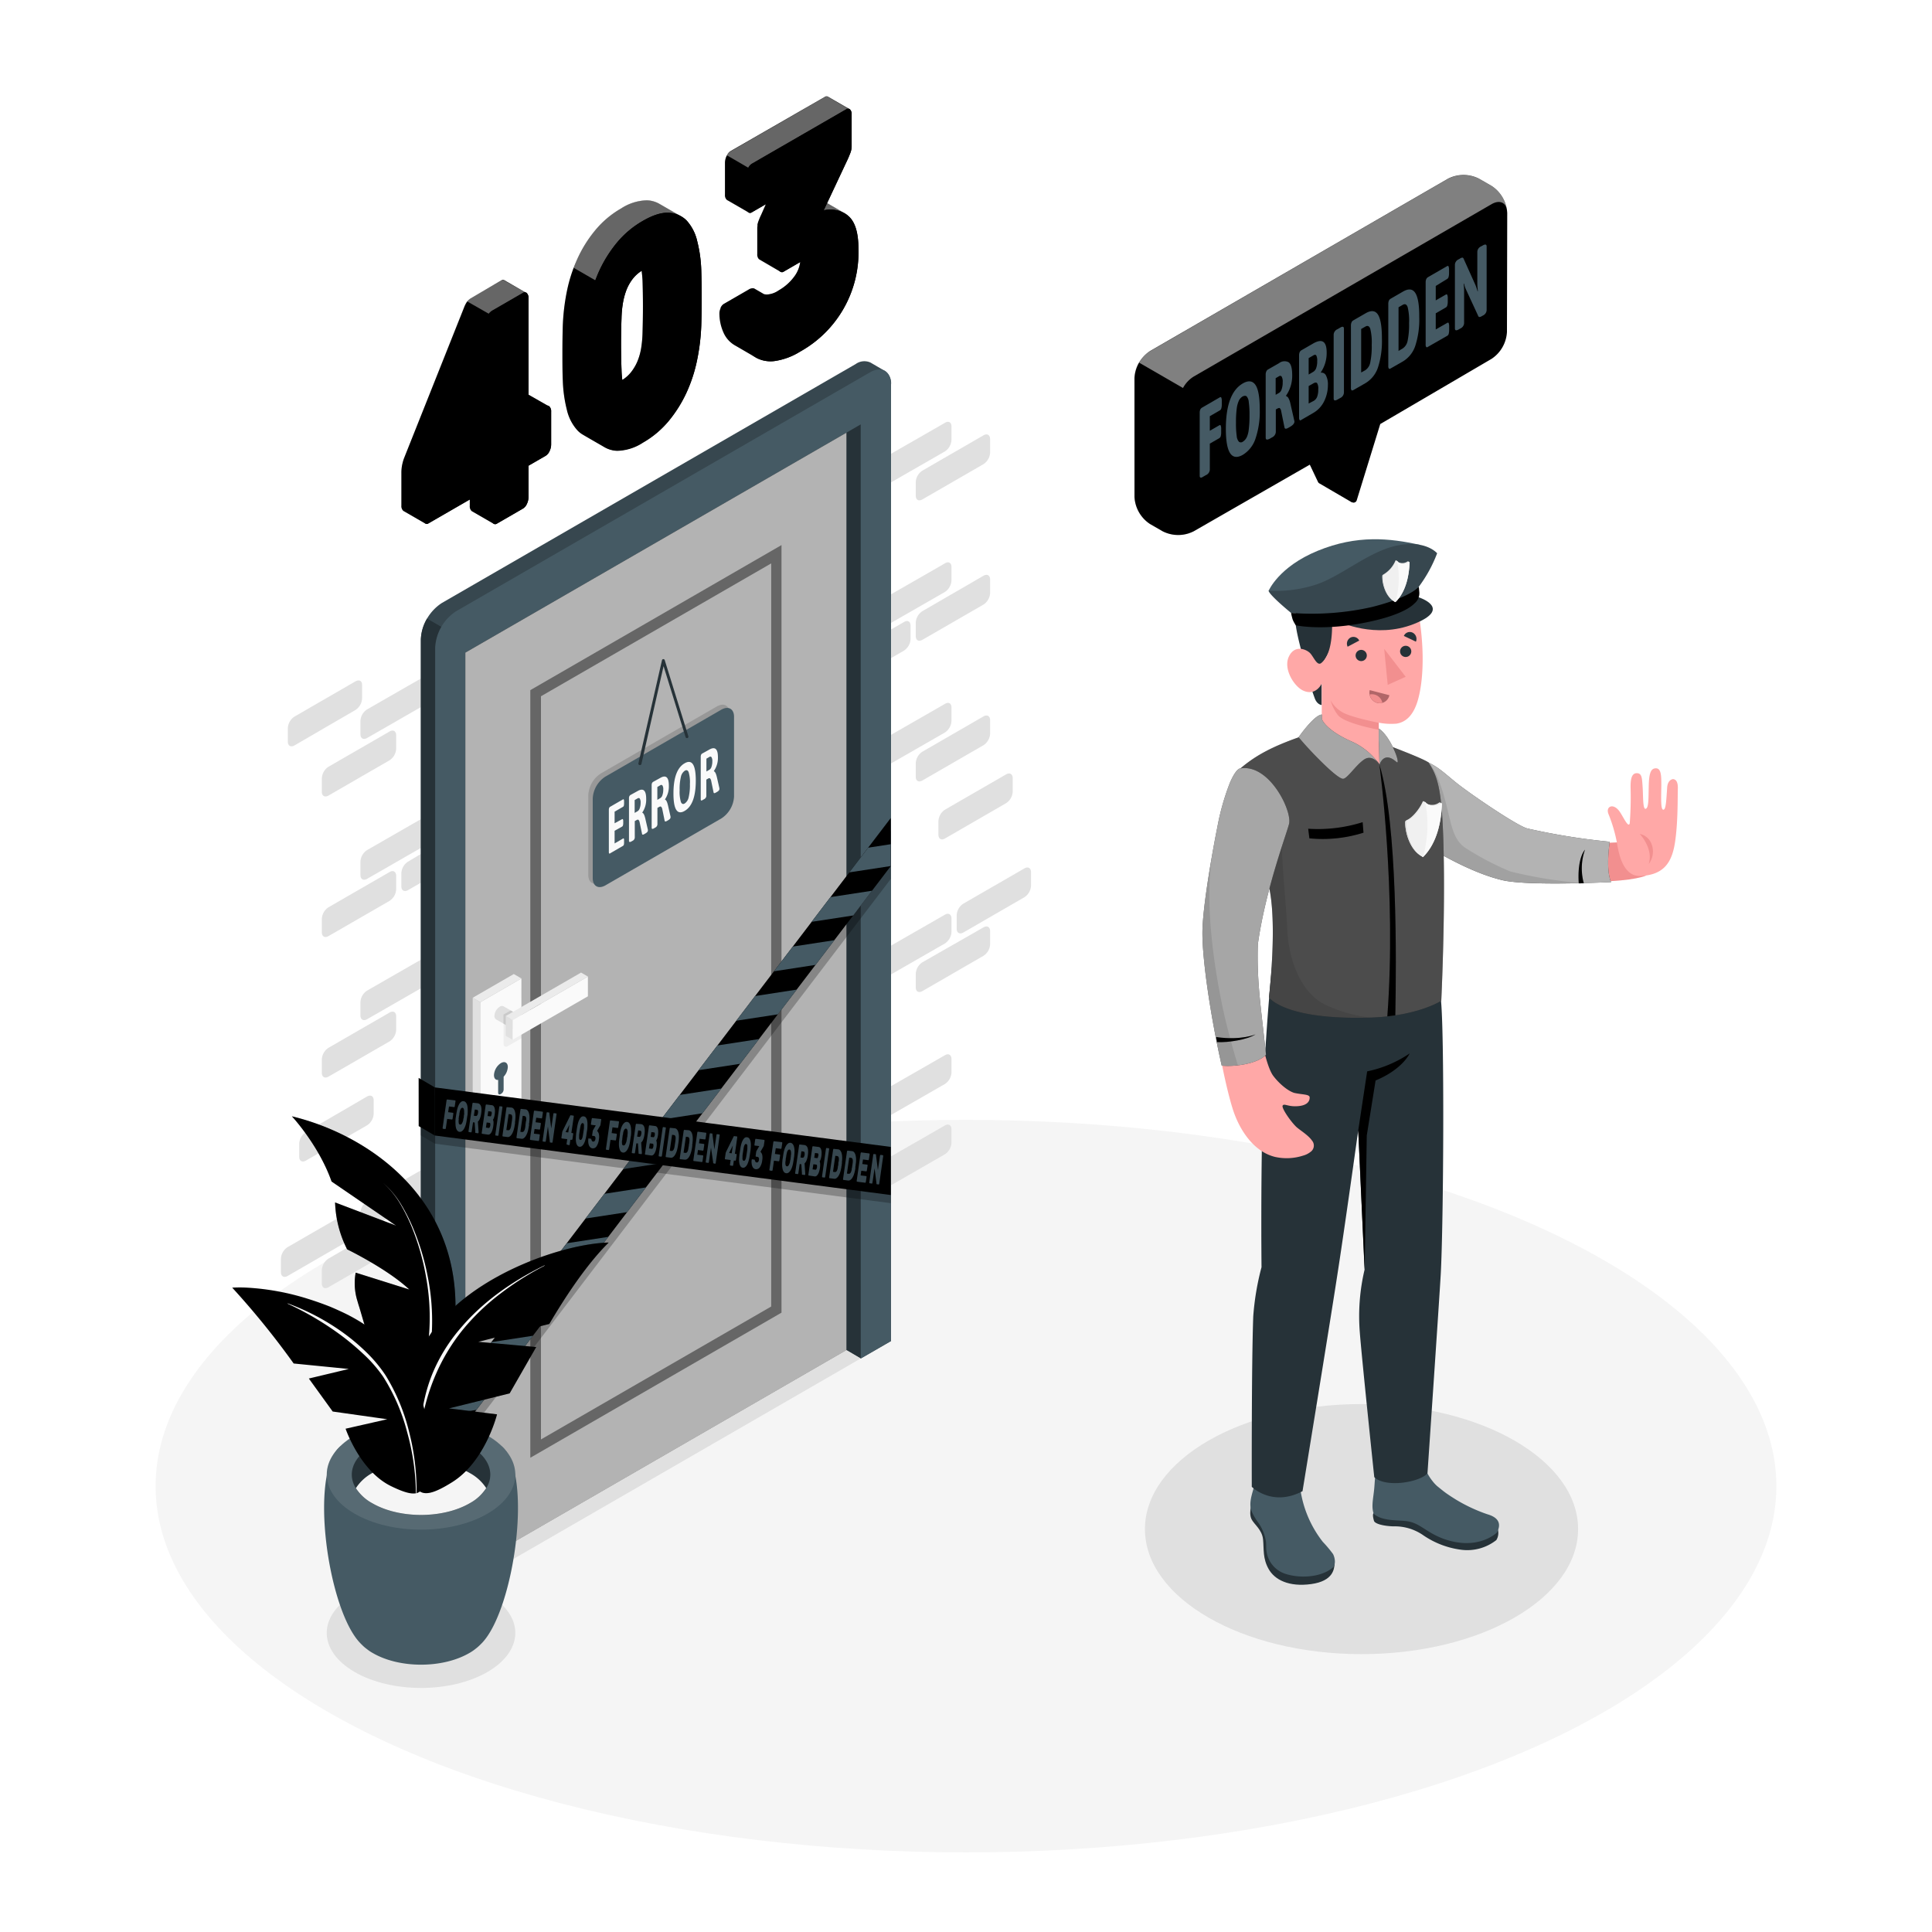 <svg class="animated" id="freepik_stories-403-error-forbidden" xmlns="http://www.w3.org/2000/svg" viewBox="0 0 500 500"
     version="1.1">
    <style>svg#freepik_stories-403-error-forbidden:not(.animated) .animable {opacity:
        0;}svg#freepik_stories-403-error-forbidden.animated #freepik--Floor--inject-32 {animation: 1s 1 forwards
        cubic-bezier(.36,-0.01,.5,1.38) fadeIn;animation-delay: 0s;}svg#freepik_stories-403-error-forbidden.animated
        #freepik--Shadows--inject-32 {animation: 1s 1 forwards cubic-bezier(.36,-0.01,.5,1.38)
        slideRight;animation-delay: 0s;}svg#freepik_stories-403-error-forbidden.animated #freepik--Door--inject-32
        {animation: 1s 1 forwards cubic-bezier(.36,-0.01,.5,1.38) slideUp;animation-delay:
        0s;}svg#freepik_stories-403-error-forbidden.animated #freepik--error-403--inject-32 {animation: 1s 1 forwards
        cubic-bezier(.36,-0.01,.5,1.38) zoomOut;animation-delay: 0s;}svg#freepik_stories-403-error-forbidden.animated
        #freepik--Character--inject-32 {animation: 1s 1 forwards cubic-bezier(.36,-0.01,.5,1.38) zoomIn;animation-delay:
        0s;}svg#freepik_stories-403-error-forbidden.animated #freepik--speech-bubble--inject-32 {animation: 1s 1
        forwards cubic-bezier(.36,-0.01,.5,1.38) zoomIn;animation-delay:
        0s;}svg#freepik_stories-403-error-forbidden.animated #freepik--Plant--inject-32 {animation: 1s 1 forwards
        cubic-bezier(.36,-0.01,.5,1.38) lightSpeedLeft;animation-delay: 0s;} @keyframes fadeIn { 0% { opacity: 0; } 100%
        { opacity: 1; } } @keyframes slideRight { 0% { opacity: 0; transform: translateX(30px); } 100% { opacity: 1;
        transform: translateX(0); } } @keyframes slideUp { 0% { opacity: 0; transform: translateY(30px); } 100% {
        opacity: 1; transform: inherit; } } @keyframes zoomOut { 0% { opacity: 0; transform: scale(1.5); } 100% {
        opacity: 1; transform: scale(1); } } @keyframes zoomIn { 0% { opacity: 0; transform: scale(0.5); } 100% {
        opacity: 1; transform: scale(1); } } @keyframes lightSpeedLeft { from { transform: translate3d(-50%, 0, 0)
        skewX(20deg); opacity: 0; } 60% { transform: skewX(-10deg); opacity: 1; } 80% { transform: skewX(2deg); } to {
        opacity: 1; transform: translate3d(0, 0, 0); } }
    </style>
    <g id="freepik--Floor--inject-32" class="animable" style="transform-origin: 250px 384.61px;">
        <ellipse id="freepik--floor--inject-32" cx="250" cy="384.61" rx="209.73" ry="94.79"
                 style="fill: rgb(245, 245, 245); transform-origin: 250px 384.61px;" class="animable"></ellipse>
    </g>
    <g id="freepik--Shadows--inject-32" class="animable" style="transform-origin: 246.486px 400.105px;">
        <ellipse id="freepik--Shadow--inject-32" cx="352.36" cy="395.73" rx="56.05" ry="32.36"
                 style="fill: rgb(224, 224, 224); transform-origin: 352.36px 395.73px;" class="animable"></ellipse>
        <path id="freepik--shadow--inject-32"
              d="M91.71,412.52c-9.53,5.57-9.53,14.59,0,20.15s25,5.56,34.51,0,9.53-14.58,0-20.15S101.24,407,91.71,412.52Z"
              style="fill: rgb(224, 224, 224); transform-origin: 108.961px 422.601px;" class="animable"/>
    </g>
    <g id="freepik--Door--inject-32" class="animable" style="transform-origin: 169.765px 254.323px;">
        <g id="freepik--Bricks--inject-32" class="animable" style="transform-origin: 169.765px 221.269px;">
            <path d="M103.87,225.91v3.46c0,1.09.77,1.53,1.71,1l3.34-1.92V221L105.58,223A3.78,3.78,0,0,0,103.87,225.91Z"
                  style="fill: rgb(224, 224, 224); transform-origin: 106.395px 225.797px;" id="elsa8o01eczkp"
                  class="animable"/>
            <path d="M93.28,223v3.45c0,1.09.77,1.53,1.71,1l13.93-8V212L95,220A3.78,3.78,0,0,0,93.28,223Z"
                  style="fill: rgb(224, 224, 224); transform-origin: 101.1px 219.837px;" id="eligr3ylotj9k"
                  class="animable"/>
            <path d="M100.82,262.05,85,271.18a3.8,3.8,0,0,0-1.71,3v3.46c0,1.09.77,1.53,1.71,1l15.82-9.13a3.78,3.78,0,0,0,1.71-3V263C102.53,261.94,101.76,261.5,100.82,262.05Z"
                  style="fill: rgb(224, 224, 224); transform-origin: 92.91px 270.338px;" id="el5ppv6jkwf8j"
                  class="animable"/>
            <path d="M108.92,302.88l-13.93,8a3.78,3.78,0,0,0-1.71,3v3.46c0,1.09.77,1.53,1.71,1l13.93-8Z"
                  style="fill: rgb(224, 224, 224); transform-origin: 101.1px 310.722px;" id="eld6lgbmbukk5"
                  class="animable"/>
            <path d="M93.28,186.59V190c0,1.09.77,1.53,1.71,1l13.93-8v-7.4l-13.93,8A3.78,3.78,0,0,0,93.28,186.59Z"
                  style="fill: rgb(224, 224, 224); transform-origin: 101.1px 183.412px;" id="el6bsjfw1rtx2"
                  class="animable"/>
            <path d="M77.44,295.91v3.46c0,1.09.76,1.53,1.71,1L95,291.23a3.77,3.77,0,0,0,1.71-3v-3.46c0-1.09-.76-1.53-1.71-1L79.15,293A3.77,3.77,0,0,0,77.44,295.91Z"
                  style="fill: rgb(224, 224, 224); transform-origin: 87.075px 292.07px;" id="elqcgfcd09wv"
                  class="animable"/>
            <path d="M93.28,259.32v3.46c0,1.09.77,1.53,1.71,1l13.93-8v-7.41L95,256.37A3.78,3.78,0,0,0,93.28,259.32Z"
                  style="fill: rgb(224, 224, 224); transform-origin: 101.1px 256.187px;" id="el33ddaoazv7j"
                  class="animable"/>
            <path d="M91.94,318.09v-3.45c0-1.09-.76-1.54-1.71-1l-15.82,9.13a3.8,3.8,0,0,0-1.71,3v3.46c0,1.09.77,1.53,1.71,1l15.82-9.14A3.75,3.75,0,0,0,91.94,318.09Z"
                  style="fill: rgb(224, 224, 224); transform-origin: 82.32px 321.933px;" id="elbljebqdx98n"
                  class="animable"/>
            <path d="M92,176.33,76.2,185.46a3.8,3.8,0,0,0-1.71,3v3.46c0,1.09.77,1.53,1.71,1L92,183.74a3.8,3.8,0,0,0,1.71-3v-3.46C93.73,176.23,93,175.79,92,176.33Z"
                  style="fill: rgb(224, 224, 224); transform-origin: 84.1px 184.621px;" id="elos1hbcpz2w"
                  class="animable"/>
            <path d="M100.82,189.31,85,198.44a3.8,3.8,0,0,0-1.71,3v3.46c0,1.09.77,1.53,1.71,1l15.82-9.14a3.78,3.78,0,0,0,1.71-3v-3.46C102.53,189.2,101.76,188.76,100.82,189.31Z"
                  style="fill: rgb(224, 224, 224); transform-origin: 92.91px 197.599px;" id="elyy3q85qnnr8"
                  class="animable"/>
            <path d="M100.82,225.68,85,234.81a3.8,3.8,0,0,0-1.71,3v3.46c0,1.09.77,1.53,1.71,1l15.82-9.13a3.78,3.78,0,0,0,1.71-3v-3.46C102.53,225.57,101.76,225.13,100.82,225.68Z"
                  style="fill: rgb(224, 224, 224); transform-origin: 92.91px 233.969px;" id="el1nsw9n8gaxw"
                  class="animable"/>
            <path d="M85,333.14,100.82,324a3.8,3.8,0,0,0,1.71-3v-3.46c0-1.09-.77-1.53-1.71-1L85,325.73a3.8,3.8,0,0,0-1.71,3v3.46C83.29,333.24,84.06,333.68,85,333.14Z"
                  style="fill: rgb(224, 224, 224); transform-origin: 92.91px 324.844px;" id="elyrys8k7a6om"
                  class="animable"/>
            <path d="M235.65,161.92v3.46a3.77,3.77,0,0,1-1.7,3l-3.34,1.93v-7.41l3.34-1.92C234.89,160.39,235.65,160.83,235.65,161.92Z"
                  style="fill: rgb(224, 224, 224); transform-origin: 233.13px 165.513px;" id="elr3i7kksjwks"
                  class="animable"/>
            <path d="M230.61,281.09l13.93-8c.94-.55,1.7-.1,1.7,1v3.45a3.77,3.77,0,0,1-1.7,3l-13.93,8Z"
                  style="fill: rgb(224, 224, 224); transform-origin: 238.425px 280.698px;" id="elfe77czkboh"
                  class="animable"/>
            <path d="M246.24,146.74v3.46a3.79,3.79,0,0,1-1.7,3l-13.93,8v-7.4l13.93-8C245.48,145.21,246.24,145.65,246.24,146.74Z"
                  style="fill: rgb(224, 224, 224); transform-origin: 238.425px 153.368px;" id="elvzfpjr6jmr"
                  class="animable"/>
            <path d="M238.71,194.54l15.82-9.14c.94-.54,1.71-.1,1.71,1v3.46a3.8,3.8,0,0,1-1.71,3l-15.82,9.13c-1,.55-1.71.1-1.71-1V197.5A3.75,3.75,0,0,1,238.71,194.54Z"
                  style="fill: rgb(224, 224, 224); transform-origin: 246.62px 193.697px;" id="elve5x21nugug"
                  class="animable"/>
            <path d="M230.61,244.72l13.93-8c.94-.54,1.7-.1,1.7,1v3.45a3.77,3.77,0,0,1-1.7,3l-13.93,8Z"
                  style="fill: rgb(224, 224, 224); transform-origin: 238.425px 244.33px;" id="elxgjd9rgzee"
                  class="animable"/>
            <path d="M246.24,110.37v3.46a3.77,3.77,0,0,1-1.7,3l-13.93,8v-7.4l13.93-8C245.48,108.84,246.24,109.28,246.24,110.37Z"
                  style="fill: rgb(224, 224, 224); transform-origin: 238.425px 116.998px;" id="el3fvf3nqz3vo"
                  class="animable"/>
            <path d="M262.09,201.4v3.46a3.77,3.77,0,0,1-1.71,3L244.56,217c-.94.55-1.7.11-1.7-1v-3.46a3.77,3.77,0,0,1,1.7-3l15.82-9.13C261.33,199.87,262.09,200.31,262.09,201.4Z"
                  style="fill: rgb(224, 224, 224); transform-origin: 252.475px 208.708px;" id="elzq8o56cz5se"
                  class="animable"/>
            <path d="M246.24,183.11v3.46a3.79,3.79,0,0,1-1.7,3l-13.93,8v-7.4l13.93-8C245.48,181.58,246.24,182,246.24,183.11Z"
                  style="fill: rgb(224, 224, 224); transform-origin: 238.425px 189.736px;" id="el8nj2cd4bvd"
                  class="animable"/>
            <path d="M247.59,240.33v-3.46a3.77,3.77,0,0,1,1.71-3l15.82-9.13c.94-.55,1.71-.11,1.71,1v3.46a3.78,3.78,0,0,1-1.71,3l-15.82,9.14C248.35,241.86,247.59,241.42,247.59,240.33Z"
                  style="fill: rgb(224, 224, 224); transform-origin: 257.21px 233.031px;" id="el1x2apoxkw0s"
                  class="animable"/>
            <path d="M238.71,121.8l15.82-9.14c.94-.54,1.71-.1,1.71,1v3.46a3.8,3.8,0,0,1-1.71,3l-15.82,9.13c-1,.55-1.71.1-1.71-1v-3.46A3.75,3.75,0,0,1,238.71,121.8Z"
                  style="fill: rgb(224, 224, 224); transform-origin: 246.62px 120.957px;" id="elzkttzf7sfq"
                  class="animable"/>
            <path d="M238.71,158.17,254.53,149c.94-.54,1.71-.1,1.71,1v3.46a3.8,3.8,0,0,1-1.71,3l-15.82,9.13c-1,.55-1.71.1-1.71-1v-3.45A3.75,3.75,0,0,1,238.71,158.17Z"
                  style="fill: rgb(224, 224, 224); transform-origin: 246.62px 157.297px;" id="elkecv3v0t7k"
                  class="animable"/>
            <path d="M254.53,247.36l-15.82,9.14c-1,.54-1.71.1-1.71-1v-3.46a3.77,3.77,0,0,1,1.71-3L254.53,240c.94-.55,1.71-.1,1.71,1v3.46A3.78,3.78,0,0,1,254.53,247.36Z"
                  style="fill: rgb(224, 224, 224); transform-origin: 246.62px 248.248px;" id="elkkg44r2oss"
                  class="animable"/>
            <path d="M230.61,299.27l13.93-8c.94-.54,1.7-.1,1.7,1v3.46a3.79,3.79,0,0,1-1.7,3l-13.93,8Z"
                  style="fill: rgb(224, 224, 224); transform-origin: 238.425px 298.885px;" id="elzr8z08cihc"
                  class="animable"/>
        </g>
        <g id="freepik--door--inject-32" class="animable" style="transform-origin: 169.771px 254.323px;">
            <g id="freepik--door--inject-32" class="animable" style="transform-origin: 169.771px 254.323px;">
                <path d="M108.92,413V165.44a12,12,0,0,1,5.42-9.38L221.46,94.21a3.83,3.83,0,0,1,3.83-.38L229,96a3.79,3.79,0,0,1,1.6,3.51V347.06l-7.81,4.51-6.34-3.67-96,55.42v7.33l-7.81,4.51Z"
                      style="fill: rgb(55, 71, 79); transform-origin: 169.771px 254.323px;" id="el3cxkv8h96ku"
                      class="animable"/>
                <path d="M134.28,395.32l-13.85,8v7.33l-7.81,4.51-3.7-2.14V165.44a11,11,0,0,1,1.6-5.35l23.58,13.62Z"
                      style="fill: rgb(38, 50, 56); transform-origin: 121.6px 287.625px;" id="elop2z1vkzfb9"
                      class="animable"/>
                <path d="M112.62,167.59V415.14l7.81-4.5v-7.32l96-55.42,6.34,3.66,7.81-4.5V99.48c0-3.47-2.43-4.85-5.4-3.13L118,158.21A12,12,0,0,0,112.62,167.59Z"
                      style="fill: rgb(69, 90, 100); transform-origin: 171.6px 255.376px;" id="el4owvfaho637"
                      class="animable"/>
                <polygon points="120.43 168.9 120.43 406.38 219.1 349.42 219.1 111.95 120.43 168.9"
                         style="fill: current; transform-origin: 169.765px 259.165px;" id="elblpo5l2ewj5"
                         class="animable"/>
                <g id="el2k6ofcz9rzq">
                    <polygon points="120.43 168.9 120.43 406.38 219.1 349.42 219.1 111.95 120.43 168.9"
                             style="fill: rgb(255, 255, 255); opacity: 0.7; transform-origin: 169.765px 259.165px;"
                             class="animable"/>
                </g>
                <g id="el8swr4uj5qqb">
                    <g style="opacity: 0.43; transform-origin: 169.75px 259.165px;" class="animable">
                        <path d="M137.25,377.26V178.61l65-37.54V339.71ZM140,180.19V372.53l59.59-34.4V145.8Z"
                              style="fill: current; transform-origin: 169.75px 259.165px;" id="eljs85ludvisl"
                              class="animable"/>
                        <g id="elut69zs1d8il">
                            <path d="M137.25,178.61V377.26l65-37.55V141.07Zm62.31,159.52L140,372.53V180.19l59.59-34.39Z"
                                  style="opacity: 0.1; transform-origin: 169.75px 259.165px;" class="animable"/>
                        </g>
                    </g>
                </g>
                <polygon points="219.1 349.42 219.1 111.95 222.75 109.83 222.76 351.57 219.1 349.42"
                         style="fill: rgb(38, 50, 56); transform-origin: 220.93px 230.7px;" id="eluj0tdtrdce"
                         class="animable"/>
                <polygon points="120.43 410.64 222.76 351.57 219.1 349.42 120.43 406.38 120.43 410.64"
                         style="fill: rgb(224, 224, 224); transform-origin: 171.595px 380.03px;" id="eldiijmo05wof"
                         class="animable"/>
            </g>
            <g id="freepik--Latch--inject-32" class="animable" style="transform-origin: 137.245px 271.895px;">
                <polygon points="122.34 258.22 124.31 259.36 124.32 292.09 122.34 290.95 122.34 258.22"
                         style="fill: rgb(224, 224, 224); transform-origin: 123.33px 275.155px;" id="elivl20n704l"
                         class="animable"/>
                <polygon points="124.31 259.36 134.94 253.22 134.95 285.95 124.32 292.09 124.31 259.36"
                         style="fill: rgb(250, 250, 250); transform-origin: 129.63px 272.655px;" id="elaeciqcvuck"
                         class="animable"/>
                <g id="elcs7lmbsiz5b">
                    <path d="M135,262.23l-4.66,2.68v5.32a.64.64,0,0,0,1,.55l3.7-2.13Z"
                          style="opacity: 0.05; transform-origin: 132.69px 266.561px;" class="animable"/>
                </g>
                <polygon points="134.94 253.22 132.97 252.08 122.34 258.22 124.31 259.36 134.94 253.22"
                         style="fill: rgb(235, 235, 235); transform-origin: 128.64px 255.72px;" id="elwo7vwq6xdhe"
                         class="animable"/>
                <path d="M128.39,263.82l4.88,2.81,1.95-3.38-4.88-2.81h0a.94.94,0,0,0-1,.09,3,3,0,0,0-1.38,2.39A1,1,0,0,0,128.39,263.82Z"
                      style="fill: rgb(224, 224, 224); transform-origin: 131.589px 263.483px;" id="elk82da60asy"
                      class="animable"/>
                <g id="el1qktr954pyf">
                    <polygon
                            points="130.29 264.91 132.06 265.94 132.06 263.61 133.95 262.52 132.18 261.5 130.29 262.58 130.29 264.91"
                            style="opacity: 0.1; transform-origin: 132.12px 263.72px;" class="animable"/>
                </g>
                <polygon points="132.65 263.98 132.65 269.09 152.15 257.84 152.15 252.73 132.65 263.98"
                         style="fill: rgb(250, 250, 250); transform-origin: 142.4px 260.91px;" id="elwec7r17fv0f"
                         class="animable"/>
                <polygon points="132.65 263.98 130.88 262.95 130.88 268.07 132.65 269.09 132.65 263.98"
                         style="fill: rgb(224, 224, 224); transform-origin: 131.765px 266.02px;" id="elzjwavomutk"
                         class="animable"/>
                <polygon points="152.15 252.73 150.38 251.7 130.88 262.95 132.65 263.98 152.15 252.73"
                         style="fill: rgb(235, 235, 235); transform-origin: 141.515px 257.84px;" id="el1hzuxui1m1x"
                         class="animable"/>
                <path d="M127.84,278.23a4,4,0,0,1,1.79-3.1c1-.57,1.79-.11,1.79,1a3.92,3.92,0,0,1-1.08,2.52V282a1.35,1.35,0,0,1-.61,1.05l-.2.12c-.34.19-.61,0-.61-.35v-3.34C128.28,279.56,127.84,279.08,127.84,278.23Z"
                      style="fill: rgb(69, 90, 100); transform-origin: 129.63px 279.065px;" id="elwataqekmpnn"
                      class="animable"/>
            </g>
            <g id="freepik--Close--inject-32" class="animable" style="transform-origin: 171.11px 200.078px;">
                <g id="elwjdyno4o8k">
                    <path d="M155.5,200.16l30.07-17.36c1.79-1,3.25-.2,3.25,1.87v20.65a7.21,7.21,0,0,1-3.25,5.63L155.5,228.31c-1.79,1-3.25.19-3.25-1.88V205.78A7.17,7.17,0,0,1,155.5,200.16Z"
                          style="opacity: 0.15; transform-origin: 170.535px 205.554px;" class="animable"/>
                </g>
                <path d="M156.65,201l30.07-17.36c1.79-1,3.25-.2,3.25,1.87v20.65a7.21,7.21,0,0,1-3.25,5.63l-30.07,17.36c-1.8,1-3.25.19-3.25-1.88V206.66A7.15,7.15,0,0,1,156.65,201Z"
                      style="fill: rgb(69, 90, 100); transform-origin: 171.685px 206.394px;" id="el0usf7joy5tze"
                      class="animable"/>
                <path d="M165.59,198h-.08a.37.37,0,0,1-.29-.45l6.1-26.68a.36.36,0,0,1,.35-.29h0a.37.37,0,0,1,.36.26l6.1,19.65a.38.38,0,1,1-.72.22l-5.68-18.31L166,197.74A.38.38,0,0,1,165.59,198Z"
                      style="fill: rgb(38, 50, 56); transform-origin: 171.687px 184.292px;" id="elsnm6dj15b3"
                      class="animable"/>
                <path d="M157.66,220.88a.72.72,0,0,1-.09-.44V209.63a1.37,1.37,0,0,1,.09-.55.58.58,0,0,1,.29-.31l3.27-1.89c.11-.06.18,0,.23.05a1.51,1.51,0,0,1,.06.52v.45a2.41,2.41,0,0,1-.06.6.5.5,0,0,1-.23.31l-2.16,1.25v3L161,212c.1-.06.18,0,.22.05a1.3,1.3,0,0,1,.07.53V213a1.89,1.89,0,0,1-.07.6.55.55,0,0,1-.22.32L159.06,215v3.28l2.17-1.26a.15.15,0,0,1,.22,0,1.54,1.54,0,0,1,.06.53v.45a2.34,2.34,0,0,1-.06.61.54.54,0,0,1-.22.3l-3.28,1.9C157.81,220.93,157.71,220.94,157.66,220.88Z"
                      style="fill: rgb(250, 250, 250); transform-origin: 159.539px 213.885px;" id="el5jvkjrpyl6q"
                      class="animable"/>
                <path d="M162.78,217.6v-11a1.19,1.19,0,0,1,.1-.53.72.72,0,0,1,.29-.33l1.81-1q2.25-1.31,2.25,2a5.9,5.9,0,0,1-1,3.53v.07c.3.08.55.56.76,1.44l.68,2.95a.44.44,0,0,0,0,.1.34.34,0,0,1,0,.1c0,.27-.2.52-.61.75l-.32.19c-.35.2-.55.18-.58-.06l-.62-3a1.21,1.21,0,0,0-.31-.64c-.12-.08-.29-.05-.53.09l-.42.24v4.26a1,1,0,0,1-.59.85l-.31.17C163,218,162.78,217.93,162.78,217.6Zm2.28-7.69a1.4,1.4,0,0,0,.51-.76,3.86,3.86,0,0,0,.22-1.37,2,2,0,0,0-.21-1.1q-.21-.27-.57-.06l-.76.44v3.32Z"
                      style="fill: rgb(250, 250, 250); transform-origin: 165.226px 211.138px;" id="ellqb2nrj5m"
                      class="animable"/>
                <path d="M168.65,214.21v-11a1.38,1.38,0,0,1,.09-.54.8.8,0,0,1,.3-.33l1.81-1q2.25-1.31,2.25,2a5.94,5.94,0,0,1-1,3.53v.06c.3.09.55.57.76,1.45l.67,2.94,0,.1s0,.07,0,.11c0,.26-.2.51-.61.74l-.32.19c-.36.2-.55.18-.59-.06l-.61-3a1.19,1.19,0,0,0-.31-.63c-.12-.08-.3-.06-.54.08l-.41.24v4.27a1,1,0,0,1-.6.84l-.3.18C168.84,214.6,168.65,214.55,168.65,214.21Zm2.28-7.69a1.36,1.36,0,0,0,.51-.76,4.07,4.07,0,0,0,.21-1.37,1.92,1.92,0,0,0-.2-1.09.39.39,0,0,0-.57-.07l-.76.44V207Z"
                      style="fill: rgb(250, 250, 250); transform-origin: 171.09px 207.741px;" id="elap13bycclz"
                      class="animable"/>
                <path d="M174.29,205.36q0-6.15,2.89-7.82t2.89,4.48q0,6.18-2.89,7.85T174.29,205.36Zm3.93,1a13.59,13.59,0,0,0,.33-3.46,9.2,9.2,0,0,0-.33-3.07q-.33-.77-1-.36a2.49,2.49,0,0,0-1,1.56,13.45,13.45,0,0,0-.33,3.45,9.36,9.36,0,0,0,.33,3.08c.23.52.57.64,1,.37A2.55,2.55,0,0,0,178.22,206.36Z"
                      style="fill: rgb(250, 250, 250); transform-origin: 177.18px 203.704px;" id="elextq3ov6wtn"
                      class="animable"/>
                <path d="M181.35,206.88v-11a1.38,1.38,0,0,1,.09-.54.68.68,0,0,1,.3-.33l1.8-1q2.27-1.31,2.26,2a5.94,5.94,0,0,1-1.05,3.53v.06c.29.09.55.57.76,1.45l.67,2.94a.3.3,0,0,1,0,.1.41.41,0,0,1,0,.11c0,.26-.2.51-.6.74l-.33.19c-.35.2-.54.18-.58-.06l-.62-3a1.13,1.13,0,0,0-.31-.63c-.11-.09-.29-.06-.53.08l-.41.24V206a1,1,0,0,1-.6.84l-.3.17C181.54,207.27,181.35,207.21,181.35,206.88Zm2.27-7.69a1.32,1.32,0,0,0,.52-.76,4.11,4.11,0,0,0,.21-1.37,2,2,0,0,0-.21-1.1.39.39,0,0,0-.56-.06l-.76.44v3.32Z"
                      style="fill: rgb(250, 250, 250); transform-origin: 183.767px 200.405px;" id="eld0z57maov39"
                      class="animable"/>
            </g>
        </g>
        <g id="freepik--Tapes--inject-32" class="animable" style="transform-origin: 169.44px 297.005px;">
            <g id="eleevniurj4bs">
                <polygon points="112.53 369.86 108.83 367.75 108.84 380.2 112.53 382.31 112.53 369.86"
                         style="opacity: 0.2; transform-origin: 110.68px 375.03px;" class="animable"/>
            </g>
            <polygon points="112.53 366.54 108.35 364.1 108.36 376.55 112.53 378.99 112.53 366.54"
                     style="fill: current; transform-origin: 110.44px 371.545px;" id="el35mnqaf54uc"
                     class="animable"/>
            <g id="elweghk8pd16h">
                <polygon points="112.53 366.54 108.35 364.1 108.36 376.55 112.53 378.99 112.53 366.54"
                         style="opacity: 0.2; transform-origin: 110.44px 371.545px;" class="animable"/>
            </g>
            <g id="elekpkwi5gfmq">
                <polygon points="230.53 215.01 112.53 369.86 112.54 382.31 230.53 227.47 230.53 215.01"
                         style="opacity: 0.25; transform-origin: 171.53px 298.66px;" class="animable"/>
            </g>
            <polygon points="230.53 211.7 112.53 366.54 112.54 378.99 230.53 224.15 230.53 211.7"
                     style="fill: current; transform-origin: 171.53px 295.345px;" id="elkoqhez407r"
                     class="animable"/>
            <polygon points="230.53 224.13 230.53 218.48 224.68 219.38 219.81 225.77 230.53 224.13"
                     style="fill: rgb(69, 90, 100); transform-origin: 225.17px 222.125px;" id="elp8mfm6s859e"
                     class="animable"/>
            <polygon points="215.94 243.32 205.18 244.97 200.3 251.37 211.07 249.71 215.94 243.32"
                     style="fill: rgb(69, 90, 100); transform-origin: 208.12px 247.345px;" id="ell95llc8emg"
                     class="animable"/>
            <polygon points="225.69 230.52 214.93 232.17 210.05 238.57 220.82 236.92 225.69 230.52"
                     style="fill: rgb(69, 90, 100); transform-origin: 217.87px 234.545px;" id="elcq3epia5v6p"
                     class="animable"/>
            <polygon points="206.19 256.11 195.43 257.77 190.55 264.16 201.32 262.51 206.19 256.11"
                     style="fill: rgb(69, 90, 100); transform-origin: 198.37px 260.135px;" id="el3b3vh2a73my"
                     class="animable"/>
            <polygon points="196.44 268.91 185.67 270.56 180.8 276.96 191.56 275.31 196.44 268.91"
                     style="fill: rgb(69, 90, 100); transform-origin: 188.62px 272.935px;" id="el7cckp9uj5np"
                     class="animable"/>
            <polygon points="186.69 281.71 175.92 283.36 171.05 289.76 181.81 288.11 186.69 281.71"
                     style="fill: rgb(69, 90, 100); transform-origin: 178.87px 285.735px;" id="elj34dpomkkmk"
                     class="animable"/>
            <polygon points="176.94 294.5 166.17 296.16 161.29 302.55 172.06 300.9 176.94 294.5"
                     style="fill: rgb(69, 90, 100); transform-origin: 169.115px 298.525px;" id="elkgnvmm81nn"
                     class="animable"/>
            <polygon points="167.18 307.3 156.42 308.95 151.54 315.35 162.31 313.7 167.18 307.3"
                     style="fill: rgb(69, 90, 100); transform-origin: 159.36px 311.325px;" id="el7zn4ahogghp"
                     class="animable"/>
            <polygon points="157.43 320.1 146.67 321.75 141.79 328.15 152.56 326.5 157.43 320.1"
                     style="fill: rgb(69, 90, 100); transform-origin: 149.61px 324.125px;" id="elhrvti5x7eap"
                     class="animable"/>
            <polygon points="147.68 332.89 136.91 334.55 132.04 340.94 142.81 339.29 147.68 332.89"
                     style="fill: rgb(69, 90, 100); transform-origin: 139.86px 336.915px;" id="el78lbeney3b"
                     class="animable"/>
            <polygon points="137.93 345.69 127.16 347.34 122.29 353.74 133.05 352.09 137.93 345.69"
                     style="fill: rgb(69, 90, 100); transform-origin: 130.11px 349.715px;" id="eldovr3e3hr79"
                     class="animable"/>
            <polygon points="128.18 358.49 117.41 360.14 112.53 366.54 123.3 364.88 128.18 358.49"
                     style="fill: rgb(69, 90, 100); transform-origin: 120.355px 362.515px;" id="elgzn9ozz01lk"
                     class="animable"/>
            <polygon points="118.41 371.29 112.53 372.19 112.53 378.99 113.53 377.68 118.41 371.29"
                     style="fill: rgb(69, 90, 100); transform-origin: 115.47px 375.14px;" id="el8rn9tje55ev"
                     class="animable"/>
            <g id="el60f8u4oohdu">
                <polygon points="112.53 283.52 230.53 298.93 230.53 311.38 112.53 295.98 112.53 283.52"
                         style="opacity: 0.25; transform-origin: 171.53px 297.45px;" class="animable"/>
            </g>
            <polygon points="112.53 281.42 230.53 296.82 230.53 309.27 112.53 293.87 112.53 281.42"
                     style="fill: current; transform-origin: 171.53px 295.345px;" id="elkh9y79ou9aj"
                     class="animable"/>
            <g id="el3y9d9ykwu85">
                <polygon points="112.53 283.52 108.83 281.35 108.84 293.81 112.53 295.97 112.53 283.52"
                         style="opacity: 0.2; transform-origin: 110.68px 288.66px;" class="animable"/>
            </g>
            <polygon points="112.53 281.42 108.35 278.97 108.36 291.43 112.53 293.87 112.53 281.42"
                     style="fill: current; transform-origin: 110.44px 286.42px;" id="elqwvloc21lai"
                     class="animable"/>
            <g id="elslqlvort13t">
                <polygon points="112.53 281.42 108.35 278.97 108.36 291.43 112.53 293.87 112.53 281.42"
                         style="opacity: 0.2; transform-origin: 110.44px 286.42px;" class="animable"/>
            </g>
            <path d="M117.8,284.78s.06,0,.07.09a.54.54,0,0,1,0,.22l-.17,1.15a.52.52,0,0,1-.06.2c0,.06-.07.08-.1.08l-1.34-.17-.22,1.48,1.25.16s.06,0,.08.1a.74.74,0,0,1,0,.21l-.17,1.16a.66.66,0,0,1-.06.2s-.07.08-.1.07l-1.25-.16-.34,2.35a.77.77,0,0,1-.07.2c0,.06-.07.09-.1.08l-.59-.07s0,0-.07-.1a.49.49,0,0,1,0-.21l1-7a.59.59,0,0,1,.06-.2s.07-.08.1-.08Z"
                  style="fill: rgb(55, 71, 79); transform-origin: 116.215px 288.371px;" id="el4piz2hsxnhu"
                  class="animable"/>
            <path d="M118.2,287.72a7.33,7.33,0,0,1,.27-1.14,4.74,4.74,0,0,1,.41-.9,1.83,1.83,0,0,1,.53-.57A.8.8,0,0,1,120,285a.81.81,0,0,1,.55.31,1.82,1.82,0,0,1,.35.68,4.55,4.55,0,0,1,.13,1,7.67,7.67,0,0,1,0,1.16c0,.32-.09.64-.14,1s-.1.66-.15,1a7.47,7.47,0,0,1-.27,1.13,4.85,4.85,0,0,1-.41.91,2,2,0,0,1-.53.57.86.86,0,0,1-.61.16.84.84,0,0,1-.56-.31,1.88,1.88,0,0,1-.34-.68,4,4,0,0,1-.13-1,7.78,7.78,0,0,1,0-1.16c0-.3.08-.62.13-1S118.14,288,118.2,287.72Zm1.69,2.13c0-.13,0-.28.07-.43s.06-.33.08-.49,0-.33.07-.49,0-.29,0-.42a2.9,2.9,0,0,0,0-.5,1.58,1.58,0,0,0-.05-.41.71.71,0,0,0-.13-.29.34.34,0,0,0-.48-.06.74.74,0,0,0-.22.24,2.29,2.29,0,0,0-.16.38,3.33,3.33,0,0,0-.12.5,3.86,3.86,0,0,0-.07.41c0,.16,0,.32-.08.49s0,.33-.07.49,0,.3,0,.43a2.79,2.79,0,0,0,0,.93c0,.25.17.39.36.41a.47.47,0,0,0,.46-.31A2.93,2.93,0,0,0,119.89,289.85Z"
                  style="fill: rgb(55, 71, 79); transform-origin: 119.46px 288.955px;" id="elleiy6tk77k8"
                  class="animable"/>
            <path d="M123.63,285.52a1,1,0,0,1,.5.22,1.3,1.3,0,0,1,.34.51,2.92,2.92,0,0,1,.13.81,5.59,5.59,0,0,1-.07,1.11,5.42,5.42,0,0,1-.34,1.34,1.91,1.91,0,0,1-.51.77l.18,2.66v.12a.38.38,0,0,1-.06.16s0,.07-.08.07l-.61-.08a.13.13,0,0,1-.11-.12.69.69,0,0,1,0-.2l-.16-2.39-.42-.05-.34,2.32a.52.52,0,0,1-.06.2c0,.06-.07.09-.1.08l-.59-.07s0,0-.07-.1a.49.49,0,0,1,0-.21l1-7a.59.59,0,0,1,.06-.2c0-.05.07-.08.1-.08Zm-1,3.23.51.07a.37.37,0,0,0,.33-.14,1.11,1.11,0,0,0,.22-.61,1.27,1.27,0,0,0,0-.65.35.35,0,0,0-.29-.21l-.51-.07Z"
                  style="fill: rgb(55, 71, 79); transform-origin: 122.926px 289.34px;" id="elk2wnc4mx84c"
                  class="animable"/>
            <path d="M124.75,293.42a.12.12,0,0,1-.07-.1.48.48,0,0,1,0-.21l1-7a.93.93,0,0,1,.07-.2c0-.05.07-.08.1-.07l1.44.18a.69.69,0,0,1,.48.27,1.37,1.37,0,0,1,.25.56,2.93,2.93,0,0,1,.08.75,7.35,7.35,0,0,1-.07.82,3.19,3.19,0,0,1-.11.54,4,4,0,0,1-.12.4c0,.11-.09.19-.13.26l-.09.15a2,2,0,0,1,.15.71,7.05,7.05,0,0,1-.07.94,6.25,6.25,0,0,1-.18.86,3.27,3.27,0,0,1-.29.73,1.32,1.32,0,0,1-.4.49.63.63,0,0,1-.51.14Zm1-1.6.74.1c.09,0,.17-.05.24-.17a1.24,1.24,0,0,0,.15-.46,1.26,1.26,0,0,0,0-.48c0-.14-.1-.21-.19-.22l-.74-.09Zm1.49-3.49a1.17,1.17,0,0,0,0-.46c0-.12-.09-.19-.18-.2l-.7-.09-.18,1.24.7.09c.09,0,.16,0,.23-.14A1.44,1.44,0,0,0,127.2,288.33Z"
                  style="fill: rgb(55, 71, 79); transform-origin: 126.385px 289.743px;" id="eluprj35fqfq"
                  class="animable"/>
            <path d="M128.27,293.87s-.05,0-.07-.1a.49.49,0,0,1,0-.21l1-7a.59.59,0,0,1,.06-.2c0-.05.07-.08.1-.07l.59.07a.12.12,0,0,1,.07.1.48.48,0,0,1,0,.21l-1,7a.86.86,0,0,1-.07.21c0,.05-.07.08-.1.07Z"
                  style="fill: rgb(55, 71, 79); transform-origin: 129.11px 290.12px;" id="elq8beiqu15aa"
                  class="animable"/>
            <path d="M132.37,286.64a.83.83,0,0,1,.53.29,1.72,1.72,0,0,1,.35.69,3.94,3.94,0,0,1,.16,1,8.93,8.93,0,0,1-.06,1.24q0,.24-.06.42c0,.13,0,.25,0,.37s0,.23-.06.36a3.55,3.55,0,0,1-.06.4,7.41,7.41,0,0,1-.29,1.21,4.66,4.66,0,0,1-.43.92,1.94,1.94,0,0,1-.52.57.81.81,0,0,1-.59.15l-1.22-.15s0,0-.07-.1a.7.7,0,0,1,0-.21l1-7a.59.59,0,0,1,.06-.2c0-.05.07-.08.1-.07Zm.15,3.06c.11-.83,0-1.28-.42-1.32l-.46-.06-.6,4.13.48.06c.37.05.63-.34.77-1.18l.06-.42.06-.4.06-.38C132.49,290,132.5,289.86,132.52,289.7Z"
                  style="fill: rgb(55, 71, 79); transform-origin: 131.727px 290.398px;" id="eljojphjvwny"
                  class="animable"/>
            <path d="M136,287.1a.79.79,0,0,1,.53.29,1.75,1.75,0,0,1,.35.68,4.1,4.1,0,0,1,.16,1,8.93,8.93,0,0,1-.06,1.24c0,.16,0,.29-.06.42s0,.25,0,.37,0,.23-.05.35,0,.26-.07.41a7.67,7.67,0,0,1-.29,1.21,4.66,4.66,0,0,1-.43.92,1.94,1.94,0,0,1-.52.57.81.81,0,0,1-.59.15l-1.22-.15s0,0-.07-.1a.49.49,0,0,1,0-.21l1-7a.59.59,0,0,1,.06-.2s.07-.08.1-.07Zm.15,3.06c.11-.83,0-1.28-.42-1.33l-.46-.05-.6,4.13.48.06c.37,0,.63-.34.77-1.18l.06-.43L136,291l.06-.38C136.08,290.46,136.09,290.32,136.11,290.16Z"
                  style="fill: rgb(55, 71, 79); transform-origin: 135.355px 290.848px;" id="elf2scofdgpv8"
                  class="animable"/>
            <path d="M139.62,293.55s0,0,.07.09a.49.49,0,0,1,0,.21l-.16,1.16a.93.93,0,0,1-.07.2.14.14,0,0,1-.1.08l-2.13-.28s0,0-.07-.1a.67.67,0,0,1,0-.2l1-7a.52.52,0,0,1,.06-.2c0-.06.07-.08.1-.08l2.09.27s.06,0,.08.1a.74.74,0,0,1,0,.21l-.17,1.15a.52.52,0,0,1-.06.2c0,.06-.07.08-.1.08l-1.38-.18-.17,1.18,1.28.16a.12.12,0,0,1,.07.1.48.48,0,0,1,0,.21l-.17,1.15a.65.65,0,0,1-.06.21c0,.05-.07.08-.1.07l-1.28-.16-.18,1.21Z"
                  style="fill: rgb(55, 71, 79); transform-origin: 138.825px 291.36px;" id="elqztu82mejur"
                  class="animable"/>
            <path d="M142.39,295.67s-.08,0-.1-.11a.41.41,0,0,1,0-.16l-.49-3.85-.53,3.67a.77.77,0,0,1-.07.2c0,.06-.07.09-.1.08l-.59-.07s-.05,0-.07-.1a.7.7,0,0,1,0-.21l1-7a.59.59,0,0,1,.06-.2c0-.05.07-.08.1-.07l.47.06s.09,0,.11.11,0,.12,0,.16l.48,3.85.54-3.68a.59.59,0,0,1,.06-.2c0-.05.07-.08.1-.07l.59.07s.06,0,.07.1a.48.48,0,0,1,0,.21l-1,7a.65.65,0,0,1-.06.21s-.07.08-.1.07Z"
                  style="fill: rgb(55, 71, 79); transform-origin: 142.232px 291.794px;" id="el3410b1l5wki"
                  class="animable"/>
            <path d="M146.72,296.22s-.06,0-.08-.09a.74.74,0,0,1,0-.21l.16-1.11-1.41-.18s-.06,0-.08-.1a.74.74,0,0,1,0-.21l.17-1.15a1.4,1.4,0,0,1,.12-.47l1.94-3.92a.42.42,0,0,1,.1-.15.14.14,0,0,1,.09,0l.68.09s.06,0,.07.1a.48.48,0,0,1,0,.21l-.61,4.17.39.05a.12.12,0,0,1,.07.1.48.48,0,0,1,0,.21l-.17,1.15a.48.48,0,0,1-.07.21c0,.05-.06.08-.09.07l-.39,0-.16,1.11a.52.52,0,0,1-.07.2c0,.06-.06.08-.1.08Zm.35-3.15.3-2-1,1.92Z"
                  style="fill: rgb(55, 71, 79); transform-origin: 146.897px 292.501px;" id="eljr0p5a2l4z"
                  class="animable"/>
            <path d="M151.09,288.92a.79.79,0,0,1,.54.31,1.88,1.88,0,0,1,.31.7,4.59,4.59,0,0,1,.1,1A11.23,11.23,0,0,1,152,292c0,.32-.09.64-.14,1s-.1.66-.14,1a11.3,11.3,0,0,1-.26,1.11,4.09,4.09,0,0,1-.38.91,1.84,1.84,0,0,1-.49.59.81.81,0,0,1-.61.17.79.79,0,0,1-.55-.31,1.81,1.81,0,0,1-.31-.7,4.59,4.59,0,0,1-.1-1,11.23,11.23,0,0,1,.07-1.13c0-.3.08-.62.13-1s.1-.67.16-1a9,9,0,0,1,.25-1.11,4.09,4.09,0,0,1,.38-.91,1.84,1.84,0,0,1,.49-.59A.82.82,0,0,1,151.09,288.92Zm-.23,4.89c.1-.62.19-1.22.27-1.83,0-.18,0-.35,0-.5a2.55,2.55,0,0,0,0-.41.71.71,0,0,0-.11-.28.27.27,0,0,0-.21-.13.3.3,0,0,0-.24.07.7.7,0,0,0-.18.25,2.35,2.35,0,0,0-.14.38c0,.15-.07.32-.1.5q-.15.9-.27,1.83a4.77,4.77,0,0,0,0,.5,1.76,1.76,0,0,0,0,.41.66.66,0,0,0,.11.28.27.27,0,0,0,.21.13.3.3,0,0,0,.24-.07.7.7,0,0,0,.18-.25,1.68,1.68,0,0,0,.14-.38C150.8,294.16,150.83,294,150.86,293.81Z"
                  style="fill: rgb(55, 71, 79); transform-origin: 150.53px 292.846px;" id="elh4pe8epsqvl"
                  class="animable"/>
            <path d="M155.51,289.6s.06,0,.07.09a.49.49,0,0,1,0,.21l-.17,1.16a.65.65,0,0,1-.06.21l-.09.16-.73,1.25a1.59,1.59,0,0,1,.46.81,3.34,3.34,0,0,1,0,1.39,3.93,3.93,0,0,1-.62,1.81,1.09,1.09,0,0,1-1.06.49.92.92,0,0,1-.55-.26,1.49,1.49,0,0,1-.35-.54,2.71,2.71,0,0,1-.16-.72,3.56,3.56,0,0,1,0-.8.69.69,0,0,1,0-.17s.05-.06.08-.06l.57.07a.17.17,0,0,1,.13.12,2.17,2.17,0,0,0,.07.24.7.7,0,0,0,.13.24.32.32,0,0,0,.26.14.43.43,0,0,0,.38-.13.84.84,0,0,0,.22-.53.86.86,0,0,0-.06-.58.47.47,0,0,0-.33-.22l-.37,0a.12.12,0,0,1-.07-.1.48.48,0,0,1,0-.21l.14-.94a.65.65,0,0,1,.06-.21l.09-.17.64-1.1-1.17-.15s-.06,0-.07-.1a.48.48,0,0,1,0-.21l.17-1.15a.4.4,0,0,1,.07-.2c0-.06.06-.08.09-.08Z"
                  style="fill: rgb(55, 71, 79); transform-origin: 153.909px 293.275px;" id="elm6zhdqj416k"
                  class="animable"/>
            <path d="M160.1,290.18s.06,0,.08.1a.74.74,0,0,1,0,.21l-.17,1.15a.58.58,0,0,1-.06.21s-.07.08-.1.07l-1.34-.17-.22,1.49,1.25.16s.06,0,.08.1a.74.74,0,0,1,0,.21l-.17,1.15a.65.65,0,0,1-.06.21c0,.05-.07.08-.1.07L158,295l-.34,2.35a.52.52,0,0,1-.07.2c0,.06-.06.08-.1.08l-.59-.08s-.05,0-.07-.09a.54.54,0,0,1,0-.22l1-7a.52.52,0,0,1,.06-.2c0-.06.07-.08.1-.08Z"
                  style="fill: rgb(55, 71, 79); transform-origin: 158.503px 293.795px;" id="elf3ek7ze56mc"
                  class="animable"/>
            <path d="M160.47,293.12a8.91,8.91,0,0,1,.27-1.13,4.74,4.74,0,0,1,.41-.9,2.15,2.15,0,0,1,.53-.58.91.91,0,0,1,.62-.16.86.86,0,0,1,.55.31,2,2,0,0,1,.34.69,3.93,3.93,0,0,1,.13,1,6.63,6.63,0,0,1,0,1.16c0,.31-.09.64-.14,1s-.1.66-.14,1a8.64,8.64,0,0,1-.28,1.14,4.19,4.19,0,0,1-.41.9,1.88,1.88,0,0,1-.53.58.84.84,0,0,1-.61.15.89.89,0,0,1-.56-.3,1.93,1.93,0,0,1-.33-.69,3.9,3.9,0,0,1-.14-1,7.71,7.71,0,0,1,.06-1.16c0-.3.08-.62.13-1S160.42,293.43,160.47,293.12Zm1.69,2.13c0-.13.05-.27.08-.43s0-.32.07-.49.05-.33.07-.48,0-.3.05-.42a4.77,4.77,0,0,0,0-.51,2.42,2.42,0,0,0-.05-.41.78.78,0,0,0-.14-.29.34.34,0,0,0-.23-.13.32.32,0,0,0-.25.07.83.83,0,0,0-.21.24,1.76,1.76,0,0,0-.17.39,3.19,3.19,0,0,0-.12.49c0,.12,0,.26-.07.42s-.05.31-.08.48l-.06.49c0,.16,0,.31-.06.44a2.73,2.73,0,0,0,0,.92c0,.25.17.39.36.41s.34-.08.47-.3A3,3,0,0,0,162.16,295.25Z"
                  style="fill: rgb(55, 71, 79); transform-origin: 161.762px 294.317px;" id="ellt0irhkv7d"
                  class="animable"/>
            <path d="M165.89,290.92a1,1,0,0,1,.51.22,1.19,1.19,0,0,1,.33.51,2.64,2.64,0,0,1,.13.81,5.59,5.59,0,0,1-.07,1.11,6,6,0,0,1-.33,1.34,2,2,0,0,1-.52.77l.18,2.66a.48.48,0,0,1,0,.12.43.43,0,0,1-.06.17.1.1,0,0,1-.07.06l-.62-.08a.14.14,0,0,1-.11-.11.76.76,0,0,1,0-.21l-.16-2.39-.41,0-.34,2.33a.59.59,0,0,1-.07.2c0,.05-.06.08-.1.07l-.58-.07s-.06,0-.08-.1a.74.74,0,0,1,0-.21l1-7a.48.48,0,0,1,.07-.21s.06-.08.09-.07Zm-1,3.23.51.07a.39.39,0,0,0,.34-.14,1.12,1.12,0,0,0,.21-.61,1.08,1.08,0,0,0,0-.65.35.35,0,0,0-.29-.21l-.5-.07Z"
                  style="fill: rgb(55, 71, 79); transform-origin: 165.188px 294.765px;" id="elndgafxjer8"
                  class="animable"/>
            <path d="M167,298.82s-.06,0-.07-.1a.48.48,0,0,1,0-.21l1-7a.65.65,0,0,1,.07-.21s.06-.08.1-.07l1.44.18a.73.73,0,0,1,.48.27,1.37,1.37,0,0,1,.25.56,3,3,0,0,1,.07.75,5.55,5.55,0,0,1-.06.82,5.33,5.33,0,0,1-.11.55,2.54,2.54,0,0,1-.13.39,1.29,1.29,0,0,1-.12.26l-.09.15a1.8,1.8,0,0,1,.14.71,5.5,5.5,0,0,1-.06.94c-.05.3-.11.58-.18.86a3.83,3.83,0,0,1-.29.73,1.47,1.47,0,0,1-.4.5.67.67,0,0,1-.51.14Zm.95-1.6.74.1c.09,0,.17,0,.25-.16a1.37,1.37,0,0,0,.15-.47,1.25,1.25,0,0,0,0-.48c0-.13-.09-.21-.18-.22l-.74-.09Zm1.5-3.49a1.4,1.4,0,0,0,0-.46c0-.12-.09-.19-.18-.2l-.7-.09-.18,1.24.7.09a.22.22,0,0,0,.22-.14A1.14,1.14,0,0,0,169.47,293.73Z"
                  style="fill: rgb(55, 71, 79); transform-origin: 168.63px 295.138px;" id="elnls59rnjuh8"
                  class="animable"/>
            <path d="M170.55,299.27s-.06,0-.07-.1a.48.48,0,0,1,0-.21l1-7a.52.52,0,0,1,.07-.2c0-.06.06-.08.1-.08l.58.08s.06,0,.08.09a.74.74,0,0,1,0,.21l-1,7a.4.4,0,0,1-.07.2c0,.06-.06.08-.09.08Z"
                  style="fill: rgb(55, 71, 79); transform-origin: 171.393px 295.51px;" id="elutbu3we5tpo"
                  class="animable"/>
            <path d="M174.66,292a.82.82,0,0,1,.53.3,1.75,1.75,0,0,1,.35.68,4.1,4.1,0,0,1,.16,1,9,9,0,0,1-.06,1.24q0,.23-.06.42c0,.13,0,.25-.05.36s0,.24-.05.36,0,.26-.07.4a7.54,7.54,0,0,1-.29,1.22,4.94,4.94,0,0,1-.43.92,1.94,1.94,0,0,1-.52.57.86.86,0,0,1-.59.15l-1.22-.16s-.05,0-.07-.09a.5.5,0,0,1,0-.21l1-7a.52.52,0,0,1,.06-.2c0-.06.07-.08.1-.08Zm.15,3.07c.11-.84,0-1.28-.42-1.33l-.46-.06-.6,4.13.48.07c.37,0,.63-.35.77-1.18l.06-.43.06-.39.06-.39C174.78,295.4,174.79,295.26,174.81,295.11Z"
                  style="fill: rgb(55, 71, 79); transform-origin: 173.99px 295.753px;" id="el6dh13a1sdjc"
                  class="animable"/>
            <path d="M178.25,292.5a.87.87,0,0,1,.53.3,1.75,1.75,0,0,1,.35.68,3.63,3.63,0,0,1,.15,1,6.71,6.71,0,0,1-.06,1.24c0,.15,0,.29-.05.42s0,.25,0,.36l-.06.36c0,.12,0,.26-.06.4a6.81,6.81,0,0,1-.3,1.22,4.38,4.38,0,0,1-.42.92,1.94,1.94,0,0,1-.52.57.93.93,0,0,1-.6.15L176,300s-.06,0-.07-.1a.48.48,0,0,1,0-.21l1-7a.77.77,0,0,1,.07-.2c0-.06.07-.08.1-.08Zm.15,3.07c.1-.84,0-1.28-.43-1.33l-.46-.06-.6,4.13.48.06c.38.05.64-.34.77-1.17,0-.15.05-.3.07-.43l.06-.39c0-.13,0-.26.05-.39S178.38,295.72,178.4,295.57Z"
                  style="fill: rgb(55, 71, 79); transform-origin: 177.602px 296.267px;" id="elokaxoj19w8s"
                  class="animable"/>
            <path d="M181.91,299s.05,0,.07.1a.49.49,0,0,1,0,.21l-.16,1.15a.77.77,0,0,1-.07.2c0,.06-.07.09-.1.08l-2.12-.27s-.06,0-.08-.1a.74.74,0,0,1,0-.21l1-7a.48.48,0,0,1,.07-.21c0-.05.06-.08.09-.07l2.09.27s.06,0,.08.09a.8.8,0,0,1,0,.22l-.17,1.15a.59.59,0,0,1-.06.2.14.14,0,0,1-.1.08l-1.38-.18-.17,1.17,1.28.17s.06,0,.07.1a.48.48,0,0,1,0,.21l-.17,1.15a.52.52,0,0,1-.06.2c0,.06-.07.08-.1.08l-1.29-.17-.17,1.22Z"
                  style="fill: rgb(55, 71, 79); transform-origin: 181.115px 296.81px;" id="elxt5a87vmd1"
                  class="animable"/>
            <path d="M184.67,301.08a.15.15,0,0,1-.11-.12.73.73,0,0,1,0-.16L184,297l-.53,3.68a.4.4,0,0,1-.07.2c0,.06-.06.08-.09.08l-.59-.08s-.06,0-.07-.1a.48.48,0,0,1,0-.21l1-7a.52.52,0,0,1,.07-.2c0-.06.06-.08.1-.08l.46.06a.14.14,0,0,1,.11.11.9.9,0,0,1,0,.16l.49,3.85.53-3.67a.4.4,0,0,1,.07-.2c0-.06.06-.08.09-.08l.59.07s.06,0,.08.1a.74.74,0,0,1,0,.21l-1,7a.4.4,0,0,1-.07.2c0,.06-.06.08-.09.08Z"
                  style="fill: rgb(55, 71, 79); transform-origin: 184.443px 297.235px;" id="elmzzow9tzgnn"
                  class="animable"/>
            <path d="M189,301.63a.12.12,0,0,1-.07-.1.48.48,0,0,1,0-.21l.16-1.11-1.41-.18s-.06,0-.07-.1a.48.48,0,0,1,0-.21l.17-1.15a1.61,1.61,0,0,1,.12-.46l1.94-3.93a.42.42,0,0,1,.1-.15.11.11,0,0,1,.1,0l.67.08s.06,0,.08.1a.74.74,0,0,1,0,.21l-.6,4.18.38.05s.06,0,.07.09a.53.53,0,0,1,0,.22l-.17,1.15a.52.52,0,0,1-.06.2s-.07.08-.1.08l-.39-.05-.16,1.11a.43.43,0,0,1-.07.2c0,.05-.06.08-.09.07Zm.36-3.16.29-2-.95,1.92Z"
                  style="fill: rgb(55, 71, 79); transform-origin: 189.198px 297.87px;" id="elzcc6ceqtvpq"
                  class="animable"/>
            <path d="M193.37,294.33a.76.76,0,0,1,.54.31,1.83,1.83,0,0,1,.31.69,4.07,4.07,0,0,1,.1,1,8.94,8.94,0,0,1-.07,1.14c0,.31-.08.64-.13,1s-.1.66-.15.95a8.77,8.77,0,0,1-.26,1.12,4.53,4.53,0,0,1-.37.91,2,2,0,0,1-.5.59.79.79,0,0,1-.61.16.76.76,0,0,1-.55-.31,1.83,1.83,0,0,1-.3-.69,4.63,4.63,0,0,1-.11-1,9,9,0,0,1,.08-1.14c0-.3.08-.62.13-1s.1-.66.15-1a9,9,0,0,1,.25-1.11,4.53,4.53,0,0,1,.38-.91,2,2,0,0,1,.49-.59A.82.82,0,0,1,193.37,294.33Zm-.23,4.88c.11-.61.19-1.22.27-1.82,0-.18,0-.35,0-.51a1.67,1.67,0,0,0,0-.4.7.7,0,0,0-.11-.29.28.28,0,0,0-.21-.12.26.26,0,0,0-.23.06.86.86,0,0,0-.19.25,2.49,2.49,0,0,0-.14.39,4.9,4.9,0,0,0-.1.5c-.1.59-.19,1.2-.27,1.82,0,.18,0,.35,0,.5a1.73,1.73,0,0,0,0,.41.7.7,0,0,0,.11.29.28.28,0,0,0,.21.12.29.29,0,0,0,.24-.06.7.7,0,0,0,.18-.25,1.77,1.77,0,0,0,.14-.39A3.15,3.15,0,0,0,193.14,299.21Z"
                  style="fill: rgb(55, 71, 79); transform-origin: 192.796px 298.261px;" id="elaz98z50cdwt"
                  class="animable"/>
            <path d="M197.78,295s.05,0,.07.1a.7.7,0,0,1,0,.21l-.17,1.15a.65.65,0,0,1-.07.21.79.79,0,0,1-.08.16l-.73,1.26a1.52,1.52,0,0,1,.46.8,3.57,3.57,0,0,1,0,1.4,3.84,3.84,0,0,1-.62,1.8,1.13,1.13,0,0,1-1.07.5,1,1,0,0,1-.54-.26,1.48,1.48,0,0,1-.35-.55,2.54,2.54,0,0,1-.16-.72,3.07,3.07,0,0,1,0-.8.42.42,0,0,1,.05-.17s0-.06.08-.06l.57.08q.09,0,.12.12c0,.07.05.15.08.23a.85.85,0,0,0,.13.25.34.34,0,0,0,.26.13.45.45,0,0,0,.38-.12.94.94,0,0,0,.22-.54.84.84,0,0,0-.06-.57.44.44,0,0,0-.33-.22l-.37-.05s-.06,0-.08-.1a.74.74,0,0,1,0-.21l.13-.93a.81.81,0,0,1,.07-.22l.09-.16.64-1.11-1.17-.14a.12.12,0,0,1-.07-.1.48.48,0,0,1,0-.21l.17-1.16a.59.59,0,0,1,.06-.2c0-.05.07-.08.1-.07Z"
                  style="fill: rgb(55, 71, 79); transform-origin: 196.176px 298.663px;" id="el3mozz31fqxg"
                  class="animable"/>
            <path d="M202.36,295.59s.06,0,.08.09a.81.81,0,0,1,0,.22l-.17,1.15a.59.59,0,0,1-.06.2c0,.05-.07.08-.1.08l-1.34-.18-.22,1.49,1.25.16s.06,0,.08.1a.74.74,0,0,1,0,.21l-.17,1.16a.59.59,0,0,1-.06.2s-.07.08-.1.07l-1.25-.16-.34,2.35a.77.77,0,0,1-.07.2c0,.06-.06.08-.1.08l-.59-.08s0,0-.07-.09a.49.49,0,0,1,0-.21l1-7a.59.59,0,0,1,.06-.2c0-.06.07-.08.1-.08Z"
                  style="fill: rgb(55, 71, 79); transform-origin: 200.783px 299.18px;" id="elagnadmp6u9m"
                  class="animable"/>
            <path d="M202.76,298.53a7.18,7.18,0,0,1,.28-1.13,3.78,3.78,0,0,1,.41-.9,2,2,0,0,1,.52-.58.87.87,0,0,1,.62-.16.84.84,0,0,1,.55.31,1.89,1.89,0,0,1,.34.68,4.06,4.06,0,0,1,.14,1,7.85,7.85,0,0,1-.06,1.16c0,.31-.08.63-.13,1s-.1.66-.15.95A7.6,7.6,0,0,1,205,302a3.94,3.94,0,0,1-.41.9,1.85,1.85,0,0,1-.52.58.88.88,0,0,1-1.17-.15,1.86,1.86,0,0,1-.34-.69,4.52,4.52,0,0,1-.14-1,7.91,7.91,0,0,1,.06-1.17c0-.29.08-.61.13-.95S202.71,298.84,202.76,298.53Zm1.7,2.13c0-.13,0-.27.07-.43s.05-.32.08-.49l.06-.49c0-.15,0-.29.05-.42a3,3,0,0,0,0-.5,1.64,1.64,0,0,0-.05-.41.71.71,0,0,0-.13-.29.32.32,0,0,0-.23-.13.36.36,0,0,0-.26.07.63.63,0,0,0-.21.24,2.7,2.7,0,0,0-.17.38c0,.15-.08.32-.11.5s-.05.26-.08.42,0,.31-.07.48-.05.33-.07.49,0,.3-.05.44a3,3,0,0,0,0,.92c.06.25.18.39.37.41a.47.47,0,0,0,.46-.31A2.83,2.83,0,0,0,204.46,300.66Z"
                  style="fill: rgb(55, 71, 79); transform-origin: 204.02px 299.695px;" id="eljij3h89yn9r"
                  class="animable"/>
            <path d="M208.17,296.33a.91.91,0,0,1,.5.22,1.13,1.13,0,0,1,.33.5,2.62,2.62,0,0,1,.14.81,6.52,6.52,0,0,1-.07,1.12,5.54,5.54,0,0,1-.34,1.34,2,2,0,0,1-.51.77l.18,2.65v.12a.43.43,0,0,1-.06.17c0,.05-.05.06-.08.06l-.61-.08c-.06,0-.1,0-.11-.11a.75.75,0,0,1,0-.2l-.16-2.39-.42-.06-.34,2.33a.52.52,0,0,1-.06.2c0,.06-.07.08-.1.08l-.59-.08s-.05,0-.07-.09a.79.79,0,0,1,0-.22l1-7a.52.52,0,0,1,.06-.2c0-.06.07-.08.1-.08Zm-1,3.23.51.06a.37.37,0,0,0,.33-.13,1.68,1.68,0,0,0,.19-1.26.38.38,0,0,0-.29-.22l-.51-.06Z"
                  style="fill: rgb(55, 71, 79); transform-origin: 207.467px 300.14px;" id="elfpvi3c4atb"
                  class="animable"/>
            <path d="M209.29,304.22s-.06,0-.07-.09a.48.48,0,0,1,0-.21l1-7a.77.77,0,0,1,.07-.2c0-.06.06-.08.1-.08l1.44.19a.68.68,0,0,1,.48.26,1.41,1.41,0,0,1,.25.57,2.52,2.52,0,0,1,.07.75,5.55,5.55,0,0,1-.06.82,4.63,4.63,0,0,1-.11.54,2.35,2.35,0,0,1-.13.4,2.17,2.17,0,0,1-.12.26l-.09.14a1.85,1.85,0,0,1,.14.72,5.39,5.39,0,0,1-.06.93,6.09,6.09,0,0,1-.18.87,3.27,3.27,0,0,1-.29.73,1.53,1.53,0,0,1-.4.49.67.67,0,0,1-.51.14Zm1-1.59.75.09c.08,0,.16,0,.24-.16a1.31,1.31,0,0,0,.15-.46,1.5,1.5,0,0,0,0-.48c0-.14-.1-.21-.19-.22l-.74-.1Zm1.5-3.5a1.17,1.17,0,0,0,0-.46c0-.12-.09-.18-.18-.19l-.7-.09-.18,1.24.7.09c.09,0,.16,0,.23-.14A1.43,1.43,0,0,0,211.74,299.13Z"
                  style="fill: rgb(55, 71, 79); transform-origin: 210.921px 300.548px;" id="el28eo486bkfi"
                  class="animable"/>
            <path d="M212.83,304.68s-.06,0-.08-.1a.74.74,0,0,1,0-.21l1-7a.43.43,0,0,1,.07-.2c0-.05.06-.08.09-.07l.59.07s.06,0,.07.1a.48.48,0,0,1,0,.21l-1,7a.52.52,0,0,1-.07.2c0,.06-.06.09-.1.08Z"
                  style="fill: rgb(55, 71, 79); transform-origin: 213.662px 300.93px;" id="elhyg1jw75u6"
                  class="animable"/>
            <path d="M216.92,297.45a.81.81,0,0,1,.53.29,1.89,1.89,0,0,1,.35.68,4.13,4.13,0,0,1,.15,1,6.68,6.68,0,0,1-.06,1.24c0,.15,0,.29,0,.42l-.06.37c0,.11,0,.23-.05.35s0,.26-.06.41a7.64,7.64,0,0,1-.3,1.21,4.15,4.15,0,0,1-.42.92,2,2,0,0,1-.53.57.8.8,0,0,1-.59.15l-1.21-.15a.12.12,0,0,1-.07-.1.48.48,0,0,1,0-.21l1-7a.59.59,0,0,1,.07-.2c0-.05.06-.08.1-.07Zm.15,3.06c.1-.83,0-1.28-.43-1.33l-.46-.06-.6,4.14.48.06c.38.05.64-.35.77-1.18,0-.15,0-.29.07-.43l.06-.39c0-.12,0-.25,0-.38S217.05,300.66,217.07,300.51Z"
                  style="fill: rgb(55, 71, 79); transform-origin: 216.273px 301.198px;" id="elx2socbys5mp"
                  class="animable"/>
            <path d="M220.51,297.91a.81.81,0,0,1,.54.29,2.06,2.06,0,0,1,.35.68,4.69,4.69,0,0,1,.15,1,6.68,6.68,0,0,1-.06,1.24l-.06.42c0,.13,0,.25-.05.36s0,.24,0,.36l-.06.4a8.71,8.71,0,0,1-.3,1.22,4.15,4.15,0,0,1-.42.92,2,2,0,0,1-.53.57.81.81,0,0,1-.59.15l-1.21-.16s-.06,0-.08-.09a.74.74,0,0,1,0-.21l1-7a.4.4,0,0,1,.07-.2c0-.06.06-.08.1-.08Zm.16,3.06c.1-.83,0-1.28-.43-1.33l-.46-.06-.6,4.14.48.06c.38,0,.63-.35.77-1.18,0-.15,0-.29.07-.43s0-.26.05-.39l.06-.38C220.63,301.27,220.65,301.12,220.67,301Z"
                  style="fill: rgb(55, 71, 79); transform-origin: 219.87px 301.654px;" id="eloi2bl1mamci"
                  class="animable"/>
            <path d="M224.18,304.36s0,0,.07.09a.49.49,0,0,1,0,.21l-.16,1.16a.93.93,0,0,1-.07.2c0,.05-.06.08-.1.07l-2.13-.27s0,0-.07-.09a.74.74,0,0,1,0-.21l1-7a.4.4,0,0,1,.07-.2c0-.06.06-.08.09-.08l2.09.27s.06,0,.08.1a.74.74,0,0,1,0,.21l-.17,1.15a.52.52,0,0,1-.06.2c0,.06-.07.08-.1.08l-1.38-.18-.17,1.18,1.28.16a.12.12,0,0,1,.07.1.48.48,0,0,1,0,.21l-.17,1.15a.52.52,0,0,1-.06.2c0,.06-.07.08-.1.08l-1.29-.16-.17,1.21Z"
                  style="fill: rgb(55, 71, 79); transform-origin: 223.385px 302.166px;" id="ele4mqwoiwr3c"
                  class="animable"/>
            <path d="M226.94,306.48c-.05,0-.08,0-.11-.11a.69.69,0,0,1,0-.16l-.49-3.85-.54,3.67a.52.52,0,0,1-.06.2c0,.06-.07.08-.1.08l-.59-.08s-.06,0-.07-.09a.48.48,0,0,1,0-.21l1-7a.52.52,0,0,1,.06-.2c0-.06.07-.08.1-.08l.47.06c.05,0,.08.05.1.12a.41.41,0,0,1,0,.16l.49,3.85.53-3.68a.77.77,0,0,1,.07-.2.14.14,0,0,1,.1-.08l.59.08s0,0,.07.1a.48.48,0,0,1,0,.21l-1,7a.52.52,0,0,1-.06.2c0,.06-.07.08-.1.08Z"
                  style="fill: rgb(55, 71, 79); transform-origin: 226.77px 302.6px;" id="elopeijn0hapr"
                  class="animable"/>
        </g>
    </g>
    <g id="freepik--error-403--inject-32" class="animable" style="transform-origin: 163.023px 80.295px;">
        <g id="freepik--404--inject-32" class="animable" style="transform-origin: 163.023px 80.295px;">
            <path d="M142.21,105.27a1.09,1.09,0,0,0-.17-.13l-5.26-3V77.19a1.71,1.71,0,0,0-.41-1.27.64.64,0,0,0-.17-.13l-5.62-3.24a.75.75,0,0,0-.82,0L122,77.11a3.55,3.55,0,0,0-1.07.89,7.56,7.56,0,0,0-.85,1.65L104.56,118.6a10.66,10.66,0,0,0-.67,3.81v8.45a1.67,1.67,0,0,0,.42,1.27.7.7,0,0,0,.17.13l5.62,3.25a.75.75,0,0,0,.81-.06l10.67-6.16v1.63a1.69,1.69,0,0,0,.42,1.27l.16.13,5.63,3.25a.79.79,0,0,0,.82-.06l6.77-3.91a2.64,2.64,0,0,0,1-1.21,4.14,4.14,0,0,0,.41-1.75v-8.12l4.45-2.57a2.63,2.63,0,0,0,1-1.21,4,4,0,0,0,.41-1.75v-8.44A1.7,1.7,0,0,0,142.21,105.27Z"
                  style="fill: current; transform-origin: 123.269px 104.043px;" id="elh4tudio98e8"
                  class="animable"/>
            <g id="el6kuo09k79s3">
                <path d="M126.47,81.24l0,.1a7.51,7.51,0,0,0-.79,1.55l-15.47,39a9.49,9.49,0,0,0-.46,1.6l-5.66-3.27a10.25,10.25,0,0,1,.45-1.58L120,79.65a7.74,7.74,0,0,1,.86-1.65,0,0,0,0,1,0,0Z"
                      style="opacity: 0.15; transform-origin: 115.28px 100.745px;" class="animable"/>
            </g>
            <g id="eluse42udspze">
                <path d="M110,135.47c-.63-.37-5.32-3.08-5.55-3.2l-.17-.14a1.7,1.7,0,0,1-.42-1.28v-8.43a11.37,11.37,0,0,1,.22-2.22l5.62,3.25a11.3,11.3,0,0,0-.21,2.22v8.44a1.73,1.73,0,0,0,.41,1.27Z"
                      style="opacity: 0.3; transform-origin: 106.927px 127.835px;" class="animable"/>
            </g>
            <g id="eluem6nz6ljvm">
                <polygon points="127.47 98.5 127.47 113.15 122.73 110.42 127.47 98.5"
                         style="opacity: 0.3; transform-origin: 125.1px 105.825px;" class="animable"/>
            </g>
            <g id="el7ab1n0m6e0j">
                <polygon points="127.47 113.15 119.92 117.51 122.73 110.42 127.47 113.15"
                         style="opacity: 0.4; transform-origin: 123.695px 113.965px;" class="animable"/>
            </g>
            <g id="el7ozgzw69r8v">
                <path d="M127.62,135.44l.1.08-5.55-3.2a.43.43,0,0,1-.17-.13,1.67,1.67,0,0,1-.42-1.27v-1.63l5.63-3.25v8.12A1.74,1.74,0,0,0,127.62,135.44Z"
                      style="opacity: 0.3; transform-origin: 124.646px 130.78px;" class="animable"/>
            </g>
            <g id="elnuludv1gmx">
                <path d="M142,105.11a.78.78,0,0,0-.74.09l-4.45,2.57v-5.66Z"
                      style="opacity: 0.15; transform-origin: 139.405px 104.94px;" class="animable"/>
            </g>
            <g id="elts1ip08ltpd">
                <path d="M136.16,75.77a.79.79,0,0,0-.78.07l-7.81,4.51a3.76,3.76,0,0,0-1,.89L120.89,78a3.72,3.72,0,0,1,1-.88l7.82-4.51a.75.75,0,0,1,.82,0Z"
                      style="fill: rgb(255, 255, 255); opacity: 0.4; transform-origin: 128.525px 76.864px;"
                      class="animable"/>
            </g>
            <path d="M128.61,135.51a.77.77,0,0,1-1-.07,1.74,1.74,0,0,1-.41-1.28V126l-16.3,9.41a.74.74,0,0,1-1-.07,1.74,1.74,0,0,1-.41-1.28v-8.44a10.45,10.45,0,0,1,.67-3.81l15.47-39a7.24,7.24,0,0,1,.85-1.64,3.51,3.51,0,0,1,1.06-.89l7.81-4.51a.75.75,0,0,1,1,.07,1.71,1.71,0,0,1,.41,1.27v30.58l4.45-2.57a.76.76,0,0,1,1,.07,1.7,1.7,0,0,1,.41,1.28V115a4,4,0,0,1-.41,1.75,2.63,2.63,0,0,1-1,1.21l-4.45,2.57v8.12a4.14,4.14,0,0,1-.41,1.75,2.64,2.64,0,0,1-1,1.21Zm-1.14-22.36V98.5l-7.55,19Z"
                  style="fill: current; transform-origin: 126.056px 105.637px;" id="el6f4lij0ur8"
                  class="animable"/>
            <path d="M181.49,70a34.85,34.85,0,0,0-1.06-7.63,11.8,11.8,0,0,0-2.74-5.31A6.76,6.76,0,0,0,176.28,56l-5.64-3.25a6.94,6.94,0,0,0-3.21-.91,12.68,12.68,0,0,0-6.67,2.1,24.42,24.42,0,0,0-6.67,5.6,32.84,32.84,0,0,0-4.63,7.38,38.69,38.69,0,0,0-2.75,8.47,55.19,55.19,0,0,0-1.06,8.85q-.1,3.5-.1,7.23c0,2.5,0,4.81.1,7a35.47,35.47,0,0,0,1.06,7.63,11.81,11.81,0,0,0,2.75,5.31,6.12,6.12,0,0,0,1.4,1.1c.94.56,5.18,3,5.72,3.31a7.11,7.11,0,0,0,3.13.86,12.68,12.68,0,0,0,6.67-2.1,24.46,24.46,0,0,0,6.68-5.6,33.57,33.57,0,0,0,4.63-7.38,38.67,38.67,0,0,0,2.74-8.47,54.08,54.08,0,0,0,1.06-8.85q.1-3.33.1-7.07T181.49,70Zm-20.44,28.3a22.2,22.2,0,0,1-.2-2.6q-.25-6.63,0-13.38a26.75,26.75,0,0,1,.36-3.88,17.86,17.86,0,0,1,.93-3.44,11.62,11.62,0,0,1,1.66-2.91,8.47,8.47,0,0,1,2.25-2q.16,1.17.24,2.58.21,6.48,0,13.38a29.35,29.35,0,0,1-.33,3.85,15.61,15.61,0,0,1-.93,3.45,11.91,11.91,0,0,1-1.69,2.92A8.75,8.75,0,0,1,161.05,98.32Z"
                  style="fill: current; transform-origin: 163.57px 84.26px;" id="elc2vd748lcy4"
                  class="animable"/>
            <g id="eld5g4vrbx1lr">
                <path d="M156.43,115.65c-.93-.53-4.7-2.7-5.57-3.22a6.65,6.65,0,0,1-1.4-1.1,11.81,11.81,0,0,1-2.75-5.31,35.47,35.47,0,0,1-1.06-7.63c-.06-2.14-.1-4.45-.1-7s0-4.91.1-7.23a55.06,55.06,0,0,1,1.06-8.85,38.81,38.81,0,0,1,1.75-6.06l5.62,3.25a39,39,0,0,0-1.74,6,53.12,53.12,0,0,0-1.06,8.86q-.1,3.48-.11,7.23c0,2.5,0,4.81.11,7a34.34,34.34,0,0,0,1.06,7.63,11.71,11.71,0,0,0,2.74,5.3A6.54,6.54,0,0,0,156.43,115.65Z"
                      style="opacity: 0.15; transform-origin: 150.99px 92.45px;" class="animable"/>
            </g>
            <g id="elqxw19c0ih0q">
                <path d="M176.06,55.85a7.13,7.13,0,0,0-3-.79q-2.79-.14-6.68,2.1a24.57,24.57,0,0,0-6.67,5.61,33.21,33.21,0,0,0-4.63,7.36c-.19.41-.36.81-.53,1.23l-.47,1.19h0l-5.62-3.25c.13-.36.27-.71.41-1.06s.38-.9.59-1.35a33.3,33.3,0,0,1,4.62-7.38,24.76,24.76,0,0,1,6.68-5.6,12.59,12.59,0,0,1,6.67-2.1,6.9,6.9,0,0,1,3.21.91Z"
                      style="fill: rgb(255, 255, 255); opacity: 0.4; transform-origin: 162.26px 62.18px;"
                      class="animable"/>
            </g>
            <g id="elsngejgm4hi">
                <path d="M171.92,89.32a29.32,29.32,0,0,1-.34,3.86,15.52,15.52,0,0,1-.92,3.44A12,12,0,0,1,170,98l-5.62-3.25a12.61,12.61,0,0,0,.63-1.34,15.77,15.77,0,0,0,.94-3.45,29.35,29.35,0,0,0,.33-3.85q.21-6.89,0-13.38c0-.94-.13-1.8-.24-2.59l.33-.21a4.35,4.35,0,0,1,2.59-.78,2.34,2.34,0,0,1,1.66,1,6.11,6.11,0,0,1,.9,2.38,26.61,26.61,0,0,1,.39,3.45Q172.12,82.43,171.92,89.32Z"
                      style="opacity: 0.3; transform-origin: 168.199px 83.574px;" class="animable"/>
            </g>
            <g id="elagy7g3znbkn">
                <path d="M170,98a10.51,10.51,0,0,1-1,1.58,8.86,8.86,0,0,1-2.59,2.21,4.38,4.38,0,0,1-2.58.77,2.33,2.33,0,0,1-1.68-1,5.76,5.76,0,0,1-.93-2.37c-.06-.28-.1-.57-.14-.87a8.6,8.6,0,0,0,2.29-2,11.4,11.4,0,0,0,1-1.58Z"
                      style="opacity: 0.4; transform-origin: 165.54px 98.65px;" class="animable"/>
            </g>
            <path d="M166.38,57.16q3.88-2.25,6.68-2.1a6.71,6.71,0,0,1,4.63,2,11.8,11.8,0,0,1,2.74,5.31A34.85,34.85,0,0,1,181.49,70q.1,3.36.1,7.11t-.1,7.07a54.08,54.08,0,0,1-1.06,8.85,38.67,38.67,0,0,1-2.74,8.47,33.57,33.57,0,0,1-4.63,7.38,24.46,24.46,0,0,1-6.68,5.6,12.68,12.68,0,0,1-6.67,2.1,6.68,6.68,0,0,1-4.63-2,11.71,11.71,0,0,1-2.74-5.3,34.94,34.94,0,0,1-1.06-7.63c-.07-2.14-.1-4.45-.1-7s0-4.9.1-7.23a54,54,0,0,1,1.06-8.85,38.93,38.93,0,0,1,2.74-8.48,33.5,33.5,0,0,1,4.63-7.37A24.57,24.57,0,0,1,166.38,57.16Zm5.54,32.16q.21-6.88,0-13.38a26.64,26.64,0,0,0-.39-3.44,6.17,6.17,0,0,0-.9-2.38,2.31,2.31,0,0,0-1.66-1,4.44,4.44,0,0,0-2.59.78,9,9,0,0,0-2.58,2.21A11.62,11.62,0,0,0,162.14,75a17.86,17.86,0,0,0-.93,3.44,26.75,26.75,0,0,0-.36,3.88q-.25,6.75,0,13.38a21.32,21.32,0,0,0,.34,3.46,5.52,5.52,0,0,0,.93,2.37,2.31,2.31,0,0,0,1.68,1,4.38,4.38,0,0,0,2.58-.77A9,9,0,0,0,169,99.55a11.88,11.88,0,0,0,1.68-2.92,15.76,15.76,0,0,0,.93-3.45A31.14,31.14,0,0,0,171.92,89.32Z"
                  style="fill: current; transform-origin: 166.385px 85.815px;" id="el64jtx2fx3ps"
                  class="animable"/>
            <path d="M219.68,56a6.27,6.27,0,0,0-1.16-.85,6.56,6.56,0,0,0-.76-.35,6,6,0,0,1,.58.25l-4.27-2.48h0l5.3-11.28c.21-.44.43-1,.66-1.57a4.82,4.82,0,0,0,.36-1.77V29.59a1.68,1.68,0,0,0-.41-1.26.91.91,0,0,0-.24-.16h0L214.25,25a.81.81,0,0,0-.79.07L189,39.14a2.31,2.31,0,0,0-.83,1,1.49,1.49,0,0,0-.14.24,4.17,4.17,0,0,0-.41,1.74V50.4a1.66,1.66,0,0,0,.41,1.25,1.46,1.46,0,0,0,.21.16c.19.09,4.54,2.62,5.41,3.12,0,0-.05,0-.06-.06h0a.75.75,0,0,0,1,.07l3.61-2.09L197,55.57a17.85,17.85,0,0,0-.71,1.67,3.17,3.17,0,0,0-.14.4c0,.13-.08.26-.11.4a.11.11,0,0,1,0,.05,1.9,1.9,0,0,0,0,.25s0,0,0,.08a3.1,3.1,0,0,0-.05.6v6.76a1.73,1.73,0,0,0,.4,1.26,1.43,1.43,0,0,0,.22.15L202,70.34l-.08-.06a.75.75,0,0,0,.94,0l4.23-2.45h0a7.94,7.94,0,0,1-1.52,3.72,12.92,12.92,0,0,1-4.06,3.6,5.83,5.83,0,0,1-3.13,1.07,5.76,5.76,0,0,1-.66-.1h0l-2.44-1.41a1,1,0,0,0-.34-.11,2,2,0,0,0-1.23.36l-6.44,3.72a2.18,2.18,0,0,0-.79,1,.49.49,0,0,0,0,.11h0a4.15,4.15,0,0,0-.22.65,2.88,2.88,0,0,0-.07.65,12.08,12.08,0,0,0,1.09,5.06,7.11,7.11,0,0,0,3,3.28c.82.46,4.08,2.38,5.34,3.09-.18-.11-.34-.24-.5-.36a6,6,0,0,0,.72.48,7.9,7.9,0,0,0,4.77.78A17.12,17.12,0,0,0,207.06,91a29.39,29.39,0,0,0,15.12-26.58C222.18,60.32,221.35,57.52,219.68,56Z"
                  style="fill: current; transform-origin: 204.192px 59.218px;" id="el9bahbz2v7e"
                  class="animable"/>
            <g id="eluxlyc1entf">
                <path d="M188.18,40.22a.64.64,0,0,0,0-.07l-.13.25a4,4,0,0,0-.41,1.74v8.32a1.63,1.63,0,0,0,.41,1.26.7.7,0,0,0,.2.15L193.68,55a.12.12,0,0,0-.06-.06h0a1.65,1.65,0,0,1-.41-1.26V45.34a3.87,3.87,0,0,1,.41-1.72,3,3,0,0,1,.28-.46c-.06.09-.13.17-.19.28Z"
                      style="opacity: 0.15; transform-origin: 190.766px 47.575px;" class="animable"/>
            </g>
            <g id="elzrb4kryz8l">
                <path d="M201.46,62.06l-5.56-3.21c0,.06,0,.11,0,.17v6.76a1.73,1.73,0,0,0,.4,1.26,1.43,1.43,0,0,0,.22.15c.21.11,4.83,2.78,5.46,3.15l-.07-.07,0,0a1.65,1.65,0,0,1-.41-1.24V62.23S201.46,62.12,201.46,62.06Z"
                      style="opacity: 0.15; transform-origin: 198.937px 64.595px;" class="animable"/>
            </g>
            <g id="elj4rgpx5fmm">
                <path d="M201.8,60.45c.24-.61.48-1.16.72-1.67l5.41-11.54-9.72,5.62L197,55.57c-.24.5-.48,1-.71,1.67a3,3,0,0,0-.14.39c0,.14-.08.26-.11.4v.06a2,2,0,0,1,0,.24.19.19,0,0,1,0,.08,2.25,2.25,0,0,0,0,.44l5.56,3.21A5.05,5.05,0,0,1,201.8,60.45Z"
                      style="opacity: 0.3; transform-origin: 201.98px 54.65px;" class="animable"/>
            </g>
            <g id="eljv0wyweng8">
                <path d="M186.45,79.66s0,.07,0,.11h0a3.41,3.41,0,0,0-.22.66,3,3,0,0,0-.08.64,12.13,12.13,0,0,0,1.1,5.07,7,7,0,0,0,3,3.27l5.33,3.1a.45.45,0,0,1-.1-.09,7.07,7.07,0,0,1-2.66-3.06,12,12,0,0,1-1.1-5.07,3.33,3.33,0,0,1,.33-1.41,3,3,0,0,1,.27-.44l-5.57-3.2A2.77,2.77,0,0,0,186.45,79.66Z"
                      style="opacity: 0.15; transform-origin: 190.865px 85.875px;" class="animable"/>
            </g>
            <g id="el75yo45o65yq">
                <path d="M197.71,76.16h0l-2.44-1.42a1.13,1.13,0,0,0-.34-.1,2.08,2.08,0,0,0-1.23.35l-6.44,3.73a1.76,1.76,0,0,0-.52.53l5.57,3.2a1.9,1.9,0,0,1,.53-.53l6.43-3.71c.71-.41,1.26-.48,1.63-.19l-3.17-1.85Z"
                      style="opacity: 0.3; transform-origin: 193.82px 78.544px;" class="animable"/>
            </g>
            <g id="elb0f7g7z0qt">
                <path d="M203.92,79.47a5.75,5.75,0,0,0,3.15-1.07,12.88,12.88,0,0,0,4.05-3.6,8.13,8.13,0,0,0,1.62-4.94c0-1.82-.55-2.86-1.62-3.08a6,6,0,0,0-4.05,1.1,7.85,7.85,0,0,1-1.52,3.71,12.88,12.88,0,0,1-4.05,3.6,5.71,5.71,0,0,1-3.14,1.06,4.25,4.25,0,0,1-.65-.09L200.88,78l1.26.89A3.75,3.75,0,0,0,203.92,79.47Z"
                      style="opacity: 0.4; transform-origin: 205.225px 73.112px;" class="animable"/>
            </g>
            <g id="elvbp8ipbnjj">
                <path d="M214.07,52.55s3.08,1.8,4.27,2.48a.46.46,0,0,0-.14-.05.34.34,0,0,0-.15-.07,7.72,7.72,0,0,0-4.86-.48Z"
                      style="fill: rgb(255, 255, 255); opacity: 0.4; transform-origin: 215.765px 53.79px;"
                      class="animable"/>
            </g>
            <g id="el40decbndimm">
                <path d="M216.76,26.52l-2.52-1.47a.81.81,0,0,0-.79.07L189,39.21a2.36,2.36,0,0,0-.84.94.64.64,0,0,1,0,.07l5.55,3.22c.06-.11.13-.19.19-.28a3,3,0,0,1,.19-.3,1.79,1.79,0,0,1,.49-.43L219,28.34a.82.82,0,0,1,.71-.11Z"
                      style="fill: rgb(255, 255, 255); opacity: 0.4; transform-origin: 203.935px 34.209px;"
                      class="animable"/>
            </g>
            <path d="M219,28.26a.75.75,0,0,1,1,.07,1.68,1.68,0,0,1,.41,1.26v8.34A4.82,4.82,0,0,1,220,39.7c-.23.61-.45,1.13-.66,1.57l-5.3,11.28-.88,1.88a7.58,7.58,0,0,1,5.33.71,6.63,6.63,0,0,1,1.16.85c1.67,1.53,2.5,4.33,2.5,8.42A29.39,29.39,0,0,1,207.06,91a17.12,17.12,0,0,1-6.51,2.42,7.9,7.9,0,0,1-4.77-.78,7.12,7.12,0,0,1-3-3.27,12.2,12.2,0,0,1-1.1-5.07,3.3,3.3,0,0,1,.33-1.41,2.07,2.07,0,0,1,.8-1l6.43-3.72c.72-.41,1.26-.48,1.64-.2s.79.58,1.25.89a3.68,3.68,0,0,0,1.78.58,5.86,5.86,0,0,0,3.14-1.06,13.09,13.09,0,0,0,4.06-3.61,8,8,0,0,0,1.61-4.93c0-1.84-.53-2.86-1.61-3.08a6.09,6.09,0,0,0-4.06,1.08l-4.23,2.45a.75.75,0,0,1-1-.07,1.69,1.69,0,0,1-.4-1.26V62.23a5,5,0,0,1,.35-1.78c.24-.61.48-1.16.72-1.67l5.41-11.54-13.33,7.7a.75.75,0,0,1-1-.07,1.69,1.69,0,0,1-.41-1.26V45.28a4.06,4.06,0,0,1,.41-1.73,2.61,2.61,0,0,1,1-1.19Z"
                  style="fill: current; transform-origin: 206.922px 60.804px;" id="elf5u3728jt1"
                  class="animable"/>
        </g>
    </g>
    <g id="freepik--Character--inject-32" class="animable" style="transform-origin: 372.703px 274.847px;">
        <g id="freepik--character--inject-32" class="animable" style="transform-origin: 372.703px 274.847px;">
            <path d="M414.41,218.19l7.08-.31,4.58,8.68s-2.85,1.48-13.05,1.6Z"
                  style="fill: rgb(242, 143, 143); transform-origin: 419.545px 223.02px;" id="el9avoy1vdo3l"
                  class="animable"/>
            <path d="M369.6,197.3c2.7,1.27,4.17,2.74,7.07,5.1,3.58,2.92,15.93,11.31,18.58,12a170.44,170.44,0,0,0,21.36,3.44s-1.15,7,.34,10.45c-6.34.28-22.5.82-28.14-.51-6-1.42-12.66-4.8-17.78-7.77S367.05,199.82,369.6,197.3Z"
                  style="fill: current; transform-origin: 392.194px 212.969px;" id="elfc5vyt752mo"
                  class="animable"/>
            <g id="eli2wm6ns2w4">
                <g style="opacity: 0.7; transform-origin: 392.194px 212.969px;" class="animable">
                    <path d="M369.6,197.3c2.7,1.27,4.17,2.74,7.07,5.1,3.58,2.92,15.93,11.31,18.58,12a170.44,170.44,0,0,0,21.36,3.44s-1.15,7,.34,10.45c-6.34.28-22.5.82-28.14-.51-6-1.42-12.66-4.8-17.78-7.77S367.05,199.82,369.6,197.3Z"
                          style="fill: rgb(255, 255, 255); transform-origin: 392.194px 212.969px;" id="el29sr5yrqmd7"
                          class="animable"/>
                </g>
            </g>
            <g id="el0xwh2mdisowi">
                <path d="M371,220.06c5.12,3,11.74,6.35,17.78,7.77,4.08,1,13.68.95,21.08.76a118.81,118.81,0,0,1-19-3.06,73.51,73.51,0,0,1-11.77-6.2c-3.33-2.37-3.53-6.62-5.23-12.77-2.26-8.16-4.25-9.26-4.25-9.26C367.05,199.82,365.92,217.09,371,220.06Z"
                      style="opacity: 0.1; transform-origin: 388.65px 213px;" class="animable"/>
            </g>
            <path d="M409.89,228.59a14.48,14.48,0,0,1,.31-8.69s-2.06,2-1.62,8.72Z"
                  style="fill: current; transform-origin: 409.359px 224.26px;" id="elll2gz4jsftj"
                  class="animable"/>
            <g id="el11t7zmqk2n4">
                <path d="M409.89,228.59a14.48,14.48,0,0,1,.31-8.69s-2.06,2-1.62,8.72Z"
                      style="opacity: 0.1; transform-origin: 409.359px 224.26px;" class="animable"/>
            </g>
            <path d="M424.39,226.71c6-.21,8.23-3.25,9.07-8.52s.69-12.16.76-14-.47-2.46-1.2-2.56c-.27,0-1.43.25-1.56,2.2-.24,3.56-.33,5.75-1,5.72s-.57-2.66-.51-6.25c0-2.42,0-4.46-1.4-4.46s-1.79,1.44-1.86,4.71,0,5.7-.86,5.77c-.7,0-.56-3.43-.72-5.67s-.15-3.58-1.55-3.55-1.61,1.83-1.56,4a86.09,86.09,0,0,1-.23,9c-.39,1.29-1.73-1.89-2.71-3.2-1.61-2.15-3.58-1.17-2.78.79a38.83,38.83,0,0,1,2.18,7.4C418.88,220.58,419.89,226.73,424.39,226.71Z"
                  style="fill: rgb(255, 168, 167); transform-origin: 425.161px 212.775px;" id="elceajpparnqs"
                  class="animable"/>
            <path d="M424.36,215.82s3.62,3.77,2.32,7.8a5.35,5.35,0,0,0,.65-5.4A4.09,4.09,0,0,0,424.36,215.82Z"
                  style="fill: rgb(242, 143, 143); transform-origin: 426.07px 219.72px;" id="el2pa297odlxo"
                  class="animable"/>
            <path d="M345.39,404.83c-.13,1.14-.28,4.34-6.07,5.13s-9.44-1.12-11-3.9-1.19-5.06-1.44-7.64-2.37-3.95-3-5.28c-.9-1.95.42-5,.42-5Z"
                  style="fill: rgb(38, 50, 56); transform-origin: 334.478px 399.14px;" id="elx2k6lnhv56s"
                  class="animable"/>
            <path d="M387.63,395.77a3.49,3.49,0,0,1-.38,2.8,12.16,12.16,0,0,1-9.28,2.48,22.39,22.39,0,0,1-9.81-3.85,12.92,12.92,0,0,0-7.58-2.18c-2.79-.1-4.82-.72-5-1.45-.37-1.28-.37-2.1.23-2.06Z"
                  style="fill: rgb(38, 50, 56); transform-origin: 371.547px 396.343px;" id="elmzvqt5lizi"
                  class="animable"/>
            <path d="M345,402.2a31.89,31.89,0,0,0-2.66-3.17,28.64,28.64,0,0,1-6-15.36c0-.31-.06-.91-.37-1.1s-.63.08-1,.22h0v0a6,6,0,0,1-1.79.47,33.38,33.38,0,0,1-4.83-.19c-.4.05-.52,1.29-.49,2.62-.73-.46-1-1.38-1.62-1.91-.36-.29-.51-.3-.51-.77,0-.31,0-.59,0-.9-.52-.15-1,1.87-1.4,3.41-.5,1.78-1.12,3.79-.42,5.6a15.72,15.72,0,0,0,1.63,2.8,11.62,11.62,0,0,1,2.1,5.12c.08.81,0,1.64.13,2.45a7.16,7.16,0,0,0,5.06,5.87c3.52,1.11,8.82.93,11.93-1.53C345.85,405,345.48,403.15,345,402.2Z"
                  style="fill: rgb(69, 90, 100); transform-origin: 334.533px 395.057px;" id="elkew2zbqq8vm"
                  class="animable"/>
            <path d="M385.29,392c-.77-.24-1.53-.52-2.28-.82a41.85,41.85,0,0,1-6.07-3c-.85-.52-1.69-1.06-2.51-1.63s-1.65-1.27-2.47-1.93a8.81,8.81,0,0,1-1.18-1.26,13,13,0,0,1-1.74-2.82,1,1,0,0,0-.43-.57.84.84,0,0,0-.82.17,4,4,0,0,1-.64.43l-.68.28a7.85,7.85,0,0,1-2.28.56c-2.94.26-3-.33-3.16.62a7.93,7.93,0,0,0,0,1.06c-1.55-.25-2.77-.76-2.84-1.34l-.18-1.88c-2.31-.32-2.08,2.38-2.36,5.34-.23,2.54-.82,4.73-.12,6.58,2.33,2,6.46,1.54,8.81,1.93,3.32.55,4.88,3,9.5,4.61,7.44,2.58,12.15-.4,13.54-1.69C388.28,395,388.46,393.05,385.29,392Z"
                  style="fill: rgb(69, 90, 100); transform-origin: 371.574px 389.596px;" id="elt9jv6m5yq2"
                  class="animable"/>
            <path d="M329.2,250.14c-.93,9-1.91,22.55-2.29,33.12-.7,19.86-.43,44.69-.43,44.69a68.59,68.59,0,0,0-2.14,12.73c-.47,12.69-.38,44.1-.38,44.1s5.26,5.3,13.13,1.14c0,0,7-42.87,8.92-55.38,1.87-11.93,5.5-38,5.5-38l1.64,36.05a52.37,52.37,0,0,0-1.23,16.26c.42,5.81,3.74,37.44,3.74,37.44,3,2.84,11.84,1.3,13.77-1,0,0,3.09-45.34,3.43-51.47.74-13.26,1-63.83,0-71.5S329.2,250.14,329.2,250.14Z"
                  style="fill: rgb(38, 50, 56); transform-origin: 348.735px 318.827px;" id="elz7byubibv4"
                  class="animable"/>
            <path d="M351.51,292.56l2.31-15.29a30.68,30.68,0,0,0,11-4.64s-1.8,4.08-8.82,7l-2.28,14.23-.55,34.75Z"
                  id="elzdep52ncspr" class="animable" style="transform-origin: 358.165px 300.62px;"/>
            <path d="M340,155.33s-.21,0-.54.11a2.48,2.48,0,0,0-1.33-2.8,2.67,2.67,0,0,0-3.45,1.41l3.76,1.73a5.24,5.24,0,0,0-2.86,2.44c-1,2.12.33,6.64,1.7,12.22a79,79,0,0,0,3,10.34c.63,1.63,1.77,1.68,1.77,1.68v-5.57l-.24-4.61s3-4.05,3.29-7.37c.41-4.26-.48-6-.48-6Z"
                  style="fill: rgb(38, 50, 56); transform-origin: 339.944px 167.452px;" id="el0gzbto0iec2k"
                  class="animable"/>
            <path d="M342,171.54c-1.11,1-2-1.53-2.95-2.51s-4-2.3-5.5.91,1.39,7.71,3.68,8.77c3.34,1.55,4.84-1.82,4.84-1.82v13.93c3.52,6.35,11.29,6.14,14.89,7a12.33,12.33,0,0,0-.14-6.25l0-4.54a16.7,16.7,0,0,0,4.6.25c3-.48,4.67-3,5.58-6.28,1.47-5.29,1.77-14.18-.27-24.45-3.4-2.63-14.92-2.21-22.06,2.32C345.19,168,343.14,170.57,342,171.54Z"
                  style="fill: rgb(255, 168, 167); transform-origin: 350.659px 176.373px;" id="elinbis8xsov"
                  class="animable"/>
            <path d="M356.82,187.06s-6.79-1.34-9.17-2.6a7.88,7.88,0,0,1-3.29-3.23,10.64,10.64,0,0,0,1.88,3.82c1.74,2.21,10.59,3.82,10.59,3.82Z"
                  style="fill: rgb(242, 143, 143); transform-origin: 350.595px 185.05px;" id="elwe5q30v9bf"
                  class="animable"/>
            <path d="M353.73,169.64a1.45,1.45,0,1,1-1.45-1.45A1.45,1.45,0,0,1,353.73,169.64Z"
                  style="fill: rgb(38, 50, 56); transform-origin: 352.28px 169.64px;" id="eljz0akv7bwj"
                  class="animable"/>
            <path d="M365.24,168.58a1.45,1.45,0,1,1-1.45-1.45A1.45,1.45,0,0,1,365.24,168.58Z"
                  style="fill: rgb(38, 50, 56); transform-origin: 363.79px 168.58px;" id="el2dnppciadih"
                  class="animable"/>
            <path d="M351.77,165.78l-3,1.59a1.79,1.79,0,0,1,.75-2.37A1.67,1.67,0,0,1,351.77,165.78Z"
                  style="fill: rgb(38, 50, 56); transform-origin: 350.177px 166.098px;" id="el4dqivb5gzv"
                  class="animable"/>
            <path d="M354.48,178.6l5.09,1.32a2.57,2.57,0,0,1-3.15,2A2.75,2.75,0,0,1,354.48,178.6Z"
                  style="fill: rgb(177, 102, 104); transform-origin: 356.984px 180.299px;" id="elfrvx7259ak6"
                  class="animable"/>
            <path d="M355,179.67a3.05,3.05,0,0,0-.52.05,2.73,2.73,0,0,0,2,2.17,2.41,2.41,0,0,0,1.28,0A2.77,2.77,0,0,0,355,179.67Z"
                  style="fill: rgb(242, 143, 143); transform-origin: 356.12px 180.823px;" id="elo5pkmtsewv"
                  class="animable"/>
            <path d="M366.44,166.06l-3.12-1.48a1.66,1.66,0,0,1,2.25-.86A1.82,1.82,0,0,1,366.44,166.06Z"
                  style="fill: rgb(38, 50, 56); transform-origin: 364.952px 164.809px;" id="el8xvwadsfo5"
                  class="animable"/>
            <polygon points="358.23 167.93 359.14 177.24 363.79 175.15 358.23 167.93"
                     style="fill: rgb(242, 143, 143); transform-origin: 361.01px 172.585px;" id="elaz1of66qjy"
                     class="animable"/>
            <path d="M336.08,190.82c-6.18,2.21-10.77,4.37-15.06,8.05,0,0,4.44,19.27,7.22,29.88,2.52,9.67.16,29.37.16,29.37s3.89,5.88,26,5.24C366.9,263,373,259,373,259s1.06-21.73.58-39.9c-.38-14.62-1.44-18.15-3.93-21.81-1.8-1.22-11.75-4.9-11.75-4.9a26.09,26.09,0,0,0-.86,5.45C353.36,192.18,336.08,190.82,336.08,190.82Z"
                  style="fill: current; transform-origin: 347.362px 227.114px;" id="elicogq2bvqfi"
                  class="animable"/>
            <g id="ellfgnc21knw">
                <path d="M336.08,190.82c-6.18,2.21-10.77,4.37-15.06,8.05,0,0,4.44,19.27,7.22,29.88,2.52,9.67.16,29.37.16,29.37s3.89,5.88,26,5.24C366.9,263,373,259,373,259s1.06-21.73.58-39.9c-.38-14.62-1.44-18.15-3.93-21.81-1.8-1.22-11.75-4.9-11.75-4.9a26.09,26.09,0,0,0-.86,5.45C353.36,192.18,336.08,190.82,336.08,190.82Z"
                      style="fill: rgb(255, 255, 255); opacity: 0.3; transform-origin: 347.362px 227.114px;"
                      class="animable"/>
            </g>
            <g id="el6nnvrj4ej1e">
                <path d="M333.15,240.67c-.26-6.51-1.67-18.85-1.57-28.2l-4.41-6.69-2.57,8.31c1.23,5.1,2.56,10.54,3.64,14.66,2.52,9.67.16,29.37.16,29.37s3.89,5.88,26,5.24l.4,0A37.07,37.07,0,0,1,342.93,260C336.06,256.6,333.41,247.19,333.15,240.67Z"
                      style="opacity: 0.1; transform-origin: 339.7px 234.594px;" class="animable"/>
            </g>
            <path d="M342.1,184.93V186c.2,1,2.25,3.45,7.41,5.77a17.37,17.37,0,0,1,7.48,6.06s-1.76-2.71-3.93-1.28-4.37,5-5.49,5-4.86-3.57-7.79-6.63c-2.45-2.58-3.7-4.13-3.7-4.13S340.09,185,342.1,184.93Z"
                  style="fill: current; transform-origin: 346.535px 193.24px;" id="eldo1klnflxl"
                  class="animable"/>
            <path d="M357,197.85c1.57-3.76,4.4-.55,4.58-.53.82.05-1.79-6.86-4.73-8.76v3Z"
                  style="fill: current; transform-origin: 359.291px 193.205px;" id="el6ji2456pf5"
                  class="animable"/>
            <g id="elt8yz23wgtk9">
                <path d="M342.1,184.93V186c.2,1,2.25,3.45,7.41,5.77a17.37,17.37,0,0,1,7.48,6.06s-1.76-2.71-3.93-1.28-4.37,5-5.49,5-4.86-3.57-7.79-6.63c-2.45-2.58-3.7-4.13-3.7-4.13S340.09,185,342.1,184.93Z"
                      style="fill: rgb(255, 255, 255); opacity: 0.65; transform-origin: 346.535px 193.24px;"
                      class="animable"/>
            </g>
            <g id="elj9wzsrkdg9">
                <path d="M357,197.85c1.57-3.76,4.4-.55,4.58-.53.82.05-1.79-6.86-4.73-8.76v3Z"
                      style="fill: rgb(255, 255, 255); opacity: 0.65; transform-origin: 359.291px 193.205px;"
                      class="animable"/>
            </g>
            <path d="M361.11,262.77c.26-13.86.62-49.46-4.12-64.92,0,0,4.47,32.91,2.05,65.19Q360.12,262.92,361.11,262.77Z"
                  style="fill: current; transform-origin: 359.116px 230.445px;" id="elsrkm17ypwg8"
                  class="animable"/>
            <g id="elhsvyulzv7f4">
                <path d="M361.11,262.77c.26-13.86.62-49.46-4.12-64.92,0,0,4.47,32.91,2.05,65.19Q360.12,262.92,361.11,262.77Z"
                      style="opacity: 0.1; transform-origin: 359.116px 230.445px;" class="animable"/>
            </g>
            <path d="M338.56,214.48a38.54,38.54,0,0,0,14.09-1.7l.22,2.72a35,35,0,0,1-14,1.46Z"
                  style="fill: current; transform-origin: 345.715px 214.955px;" id="elwhqrpp935j"
                  class="animable"/>
            <g id="el538cs7op8wx">
                <path d="M338.56,214.48a38.54,38.54,0,0,0,14.09-1.7l.22,2.72a35,35,0,0,1-14,1.46Z"
                      style="opacity: 0.1; transform-origin: 345.715px 214.955px;" class="animable"/>
            </g>
            <g id="freepik--Shield--inject-32" class="animable" style="transform-origin: 368.423px 214.581px;">
                <path d="M373.17,208.11a.2.2,0,0,0-.07-.2h0c-.05,0-.38-.23-.43-.26h0c-.05,0-.12,0-.22.06a3.15,3.15,0,0,1-3.12.34,2.24,2.24,0,0,1-.35-.34v0h0a.32.32,0,0,0-.09-.08l-.44-.27h0c-.1-.05-.2,0-.27.14-.93,2.11-2.84,4.22-4.08,4.72a.7.7,0,0,0-.25.17.53.53,0,0,0-.15.35c-.09,2.75,1.27,7.19,4.07,8.76a5.58,5.58,0,0,0,.52.32C372.32,217.85,373.06,211.37,373.17,208.11Z"
                      style="fill: rgb(235, 235, 235); transform-origin: 368.435px 214.581px;" id="elc89xa3i7ti"
                      class="animable"/>
                <path d="M367.74,221.45c-2.8-1.57-4.16-6-4.07-8.76a.55.55,0,0,1,.06-.22l.43.28a.46.46,0,0,0-.05.21C364,215.56,365.23,219.68,367.74,221.45Z"
                      style="fill: rgb(224, 224, 224); transform-origin: 365.703px 216.96px;" id="el5lc1rgx3kxl"
                      class="animable"/>
                <path d="M373.17,208.11c-.11,3.26-.85,9.74-4.91,13.66-2.86-1.53-4.24-6-4.15-8.81a.53.53,0,0,1,.15-.35.74.74,0,0,1,.25-.17c1.24-.5,3.15-2.61,4.08-4.72.07-.15.16-.19.26-.14h0a.32.32,0,0,1,.09.08h0v0a3,3,0,0,0,3.91.28.25.25,0,0,1,.22-.07h0A.2.2,0,0,1,373.17,208.11Z"
                      style="fill: rgb(250, 250, 250); transform-origin: 368.643px 214.665px;" id="eli2byeb0n07p"
                      class="animable"/>
                <path d="M368.85,207.58c-.1-.05-.19,0-.26.14-.93,2.11-2.84,4.22-4.08,4.72a.74.74,0,0,0-.25.17.53.53,0,0,0-.15.35c-.09,2.77,1.29,7.28,4.15,8.81A30.26,30.26,0,0,0,368.85,207.58Z"
                      style="fill: rgb(240, 240, 240); transform-origin: 366.766px 214.666px;" id="eliwdwysxknop"
                      class="animable"/>
            </g>
            <path d="M346.57,160.89s9.32,4.54,19.32.61c10.27-4.05,1.27-6.92,1.27-6.92Z"
                  style="fill: rgb(38, 50, 56); transform-origin: 358.689px 158.841px;" id="eltxl9pjw2o78"
                  class="animable"/>
            <path d="M367.42,141c-7.75-1.72-16.22-2.63-26.39,1.54s-12.73,10.4-12.73,10.4,9.86,3.38,18.19,1.55S367.42,141,367.42,141Z"
                  style="fill: rgb(69, 90, 100); transform-origin: 347.86px 147.294px;" id="eldqocq0ehr6u"
                  class="animable"/>
            <path d="M334.13,158.62s-5.45-4.43-5.83-5.73a34.25,34.25,0,0,0,11.82-1.45c6.68-2,13.93-8.7,21.41-10.25s10.4,2,10.4,2a35.42,35.42,0,0,1-4.74,8.65s-2.61,5.09-11.41,6.75S334.13,158.62,334.13,158.62Z"
                  style="fill: rgb(55, 71, 79); transform-origin: 350.115px 150.067px;" id="elajiscvg6v1f"
                  class="animable"/>
            <path d="M334.13,158.62a14.94,14.94,0,0,0,.42,1.74,8.37,8.37,0,0,0,.81,1.47c3.12.61,10.62,1.1,20.51-1.26,6.2-1.49,9.06-3.21,10.24-4.45a3.36,3.36,0,0,0,1.2-2.9l-.12-1.37s-2.06,2.73-12.2,5.26A70.36,70.36,0,0,1,334.13,158.62Z"
                  style="fill: current; transform-origin: 350.727px 157.092px;" id="el6qfhcyy9s5o"
                  class="animable"/>
            <g id="el747629sbali">
                <path d="M334.13,158.62a14.94,14.94,0,0,0,.42,1.74,8.37,8.37,0,0,0,.81,1.47c3.12.61,10.62,1.1,20.51-1.26,6.2-1.49,9.06-3.21,10.24-4.45a3.36,3.36,0,0,0,1.2-2.9l-.12-1.37s-2.06,2.73-12.2,5.26A70.36,70.36,0,0,1,334.13,158.62Z"
                      style="opacity: 0.05; transform-origin: 350.727px 157.092px;" class="animable"/>
            </g>
            <path d="M339.53,295.16c-1-1.46-3.31-2.78-4.17-3.64-1.52-1.54-3.74-4.79-3.41-5.39s1.26.18,3.2.17c3,0,3.82-1.18,3.79-2.28,0-.86-1.83-.7-4-1.18-1.91-.61-4.2-2.76-5.45-4.45s-2.26-6.1-2.26-6.1-6.49.09-11,3.16c0,0,1.29,6.7,2.77,11.45,1.65,5.33,5.39,11.21,11.08,12.53a13.83,13.83,0,0,0,7.16-.36,5.29,5.29,0,0,0,1.9-.94A2,2,0,0,0,339.53,295.16Z"
                  style="fill: rgb(255, 168, 167); transform-origin: 328.125px 286.015px;" id="el6hmdqc6272a"
                  class="animable"/>
            <path d="M321,198.87s-1-.2-2.68,3.66a61.94,61.94,0,0,0-3.27,11.53c-.67,3.22-3.87,20.13-3.87,27.4s2.17,21.88,5,34.33c3.48.35,9.46-.55,11.46-2.83-1.31-12.42-2.41-18.81-2.11-28.58,2-14.5,7.87-29.69,8.12-31.38C334.18,209.29,328.32,197.63,321,198.87Z"
                  style="fill: current; transform-origin: 322.432px 237.321px;" id="el57w6p0uw1ad"
                  class="animable"/>
            <g id="elxgs88wq6cq">
                <path d="M321,198.87s-1-.2-2.68,3.66a61.94,61.94,0,0,0-3.27,11.53c-.67,3.22-3.87,20.13-3.87,27.4s2.17,21.88,5,34.33c3.48.35,9.46-.55,11.46-2.83-1.31-12.42-2.41-18.81-2.11-28.58,2-14.5,7.87-29.69,8.12-31.38C334.18,209.29,328.32,197.63,321,198.87Z"
                      style="fill: rgb(255, 255, 255); opacity: 0.65; transform-origin: 322.432px 237.321px;"
                      class="animable"/>
            </g>
            <g id="el965bw78gict">
                <path d="M316.27,260c-1.74-8.5-4.59-25.14-2.64-38.23-1.12,6.43-2.43,15-2.43,19.69,0,7.27,2.17,21.88,5,34.33a20.33,20.33,0,0,0,4.16-.08C319.11,271.6,317.34,265.24,316.27,260Z"
                      style="opacity: 0.1; transform-origin: 315.78px 248.815px;" class="animable"/>
            </g>
            <path d="M314.94,269.69c2.84.18,7.89-.62,10-2,0,0-3.68,1.63-10.19.7Z"
                  style="fill: current; transform-origin: 319.845px 268.703px;" id="elxfiu2pfxq0r"
                  class="animable"/>
            <g id="elvjfd58ofd6">
                <path d="M314.94,269.69c2.84.18,7.89-.62,10-2,0,0-3.68,1.63-10.19.7Z"
                      style="opacity: 0.1; transform-origin: 319.845px 268.703px;" class="animable"/>
            </g>
            <g id="freepik--shield--inject-32" class="animable" style="transform-origin: 361.261px 150.42px;">
                <path d="M364.79,145.63c0-.08,0-.13,0-.15h0l-.32-.2h0s-.1,0-.17,0a2.37,2.37,0,0,1-2.33.25,1.6,1.6,0,0,1-.26-.26h0a.19.19,0,0,0-.07-.06l-.32-.2h0c-.07,0-.14,0-.19.11a7.61,7.61,0,0,1-3.05,3.52.5.5,0,0,0-.19.13.41.41,0,0,0-.11.26c-.07,2,.95,5.37,3,6.54a3,3,0,0,0,.38.24C364.16,152.9,364.71,148.07,364.79,145.63Z"
                      style="fill: rgb(235, 235, 235); transform-origin: 361.283px 150.41px;" id="elxshjrt67z0p"
                      class="animable"/>
                <path d="M360.74,155.59c-2.1-1.17-3.11-4.49-3-6.54a.42.42,0,0,1,0-.16l.33.2a.29.29,0,0,0,0,.16C358,151.19,358.86,154.27,360.74,155.59Z"
                      style="fill: rgb(224, 224, 224); transform-origin: 359.236px 152.24px;" id="el0ynxadbb3r1d"
                      class="animable"/>
                <path d="M364.79,145.63c-.08,2.44-.63,7.27-3.67,10.2-2.13-1.14-3.16-4.51-3.09-6.58a.36.36,0,0,1,.11-.26.59.59,0,0,1,.18-.13,7.5,7.5,0,0,0,3.05-3.52c.05-.11.13-.15.2-.11h0a.19.19,0,0,1,.07.06h0a2.19,2.19,0,0,0,2.92.21c.07-.05.12-.06.16,0h0S364.8,145.55,364.79,145.63Z"
                      style="fill: rgb(250, 250, 250); transform-origin: 361.409px 150.522px;" id="elwh2av7fhc4d"
                      class="animable"/>
                <path d="M361.57,145.23c-.07,0-.15,0-.2.11a7.5,7.5,0,0,1-3.05,3.52.59.59,0,0,0-.18.13.36.36,0,0,0-.11.26c-.07,2.07,1,5.44,3.09,6.58A22.54,22.54,0,0,0,361.57,145.23Z"
                      style="fill: rgb(240, 240, 240); transform-origin: 360.012px 150.53px;" id="el2ziyrlbehhd"
                      class="animable"/>
            </g>
        </g>
    </g>
    <g id="freepik--speech-bubble--inject-32" class="animable" style="transform-origin: 341.81px 91.87px;">
        <g id="freepik--speech-bubble--inject-32" class="animable" style="transform-origin: 341.81px 91.87px;">
            <g id="freepik--speech-bubble--inject-32" class="animable" style="transform-origin: 341.81px 91.87px;">
                <path d="M349.86,130l-5.46-12.44,4.39-12.67V97.08l-13.44,7.76v7.76l5.78,12.18a.87.87,0,0,0,.39.35h0Z"
                      style="fill: current; transform-origin: 342.605px 113.54px;" id="eluc9beweh9fo"
                      class="animable"/>
                <g id="elm0lo8qi6jur">
                    <path d="M349.86,130l-5.46-12.44,4.39-12.67V97.08l-13.44,7.76v7.76l5.78,12.18a.87.87,0,0,0,.39.35h0Z"
                          style="opacity: 0.2; transform-origin: 342.605px 113.54px;" class="animable"/>
                </g>
                <path d="M390.07,55.14a8.93,8.93,0,0,0-4-7l-3.28-1.89a8.88,8.88,0,0,0-8.06,0L297.61,90.86a8.9,8.9,0,0,0-4,7V128.6a8.93,8.93,0,0,0,4,7l3.28,1.89a8.88,8.88,0,0,0,8.06,0l34.84-20,5.77,12.17a.86.86,0,0,0,1.55-.15l6.1-19.77L386,92.88a8.91,8.91,0,0,0,4-7Z"
                      style="fill: current; transform-origin: 341.84px 91.87px;" id="el1cr8irfkeqj"
                      class="animable"/>
                <g id="el67evii5jb2l">
                    <path d="M293.58,128.6a8.93,8.93,0,0,0,4,7l3.28,1.89a9,9,0,0,0,7.37.33c-1.89.71-3.34-.36-3.34-2.65V104.38a8.2,8.2,0,0,1,1.18-4l-11.34-6.55a8.26,8.26,0,0,0-1.18,4Z"
                          style="opacity: 0.2; transform-origin: 300.89px 116.142px;" class="animable"/>
                </g>
                <g id="eln08wksdla69">
                    <path d="M389.94,54c-.47-1.71-2-2.25-3.89-1.18L309,97.41a7.84,7.84,0,0,0-2.84,3l-11.33-6.54a8,8,0,0,1,2.83-3l77.08-44.6a9,9,0,0,1,8.07,0l3.29,1.9A8.93,8.93,0,0,1,389.94,54Z"
                          style="fill: rgb(255, 255, 255); opacity: 0.5; transform-origin: 342.385px 72.862px;"
                          class="animable"/>
                </g>
            </g>
            <path d="M310.48,123.13V106.88a2.14,2.14,0,0,1,.15-.88,1.11,1.11,0,0,1,.47-.51l4.61-2.67c.17-.09.29-.06.37.1a2.33,2.33,0,0,1,.12.91v.8a3.6,3.6,0,0,1-.12,1.05.84.84,0,0,1-.37.52l-2.61,1.51v3.77l2.46-1.42c.17-.1.29-.07.37.09a2.44,2.44,0,0,1,.11.92v.8a3.74,3.74,0,0,1-.11,1,.87.87,0,0,1-.37.52l-2.46,1.42v6.76a1.64,1.64,0,0,1-1,1.39l-.67.38C310.81,123.77,310.48,123.68,310.48,123.13Z"
                  style="fill: rgb(69, 90, 100); transform-origin: 313.342px 113.19px;" id="eldyzytzqf82v"
                  class="animable"/>
            <path d="M317.25,111q0-9.22,4.39-11.77,2.14-1.23,3.26.37c.74,1.06,1.12,3.18,1.12,6.34a21.71,21.71,0,0,1-1.12,7.64,7.75,7.75,0,0,1-3.26,4.13Q317.26,120.21,317.25,111Zm5.38,2.24a6.69,6.69,0,0,0,.55-2.11,27.55,27.55,0,0,0,.19-3.66,22.45,22.45,0,0,0-.19-3.41,2.52,2.52,0,0,0-.55-1.48c-.25-.2-.57-.18-1,0a2.53,2.53,0,0,0-1,1.08,7,7,0,0,0-.57,2.12,27.42,27.42,0,0,0-.19,3.64,22.69,22.69,0,0,0,.19,3.42,2.51,2.51,0,0,0,.57,1.48.83.83,0,0,0,1,0A2.63,2.63,0,0,0,322.63,113.2Z"
                  style="fill: rgb(69, 90, 100); transform-origin: 321.641px 108.47px;" id="elo15rb83n6mr"
                  class="animable"/>
            <path d="M327.56,113.27V97a2,2,0,0,1,.16-.88,1.11,1.11,0,0,1,.51-.54L331,94a2.29,2.29,0,0,1,2.48-.26c.63.43.94,1.55.94,3.37a9,9,0,0,1-1.59,5.28v.11a1.13,1.13,0,0,1,.67.64,4.44,4.44,0,0,1,.45,1.29l1,4.38.05.28c0,.46-.34.89-1,1.29l-.58.34c-.59.34-.93.31-1-.11l-.89-4.39a1.08,1.08,0,0,0-.34-.6c-.13-.08-.33,0-.61.12l-.4.23v5.83a1.67,1.67,0,0,1-1,1.41l-.57.33C327.89,113.9,327.56,113.82,327.56,113.27Zm3.52-11.63a1.69,1.69,0,0,0,.62-.93,5.19,5.19,0,0,0,.26-1.8,2.64,2.64,0,0,0-.26-1.44.47.47,0,0,0-.68-.11l-.88.51v4.31Z"
                  style="fill: rgb(69, 90, 100); transform-origin: 331.279px 103.625px;" id="el089lftyaeqqn"
                  class="animable"/>
            <path d="M336.35,108.72a1.09,1.09,0,0,1-.15-.7V92a2.09,2.09,0,0,1,.15-.85,1.11,1.11,0,0,1,.47-.51l3-1.73c2.35-1.36,3.52-.58,3.52,2.32a8.92,8.92,0,0,1-1.51,5.13l0,.09a1.28,1.28,0,0,1,1.34.73,5,5,0,0,1,.49,2.48,9.46,9.46,0,0,1-1,4.24,7,7,0,0,1-2.84,3l-3.05,1.77C336.61,108.82,336.45,108.82,336.35,108.72Zm3.49-12.47a1.85,1.85,0,0,0,.79-1,5.05,5.05,0,0,0,.26-1.82,2.79,2.79,0,0,0-.24-1.44q-.24-.34-.78,0l-1.19.69v4.25Zm.12,7.51a2.12,2.12,0,0,0,.91-1.06,5.23,5.23,0,0,0,.29-2,2.65,2.65,0,0,0-.28-1.52c-.19-.23-.5-.22-.92,0l-1.28.73v4.52Z"
                  style="fill: rgb(69, 90, 100); transform-origin: 339.93px 98.525px;" id="elh798jqlcd2n"
                  class="animable"/>
            <path d="M345.15,103.11V86.6a1.62,1.62,0,0,1,1-1.41l.71-.41c.63-.37.95-.26.95.3v16.51a1.63,1.63,0,0,1-.95,1.41l-.71.4C345.47,103.78,345.15,103.68,345.15,103.11Z"
                  style="fill: rgb(69, 90, 100); transform-origin: 346.48px 94.095px;" id="eliulb45o0ds"
                  class="animable"/>
            <path d="M349.78,101a1,1,0,0,1-.16-.7v-16a2,2,0,0,1,.16-.88,1,1,0,0,1,.46-.51l3.19-1.84q2.18-1.26,3.21.39c.68,1.1,1,3.17,1,6.19a22.19,22.19,0,0,1-1,7.38,7.47,7.47,0,0,1-3.21,4.1l-3.19,1.83C350,101.07,349.87,101.08,349.78,101Zm3.56-5.19a3.08,3.08,0,0,0,1.28-2,20.41,20.41,0,0,0,.38-4.59,14.66,14.66,0,0,0-.38-4.15c-.26-.7-.68-.89-1.28-.54l-1.07.61V96.4Z"
                  style="fill: rgb(69, 90, 100); transform-origin: 353.631px 90.788px;" id="ellbp2ujgfdlq"
                  class="animable"/>
            <path d="M359.44,95.39a1.11,1.11,0,0,1-.15-.7v-16a2.14,2.14,0,0,1,.15-.88,1.11,1.11,0,0,1,.47-.51l3.19-1.84q2.17-1.26,3.2.39t1,6.19a22,22,0,0,1-1,7.38,7.41,7.41,0,0,1-3.2,4.1l-3.19,1.83C359.7,95.48,359.54,95.49,359.44,95.39Zm3.57-5.2a3.07,3.07,0,0,0,1.28-2,20.48,20.48,0,0,0,.38-4.59,14.66,14.66,0,0,0-.38-4.15c-.26-.71-.69-.89-1.28-.55l-1.07.62v11.3Z"
                  style="fill: rgb(69, 90, 100); transform-origin: 363.298px 85.186px;" id="ellpv6sa10zl"
                  class="animable"/>
            <path d="M369.11,89.81a1.11,1.11,0,0,1-.15-.7v-16a2.12,2.12,0,0,1,.15-.87,1.18,1.18,0,0,1,.47-.52l4.94-2.85a.23.23,0,0,1,.37.09,2.39,2.39,0,0,1,.12.92v.8a3.64,3.64,0,0,1-.12,1,.87.87,0,0,1-.37.52L371.57,74v3.74l2.62-1.51c.17-.09.29-.06.37.1a2.3,2.3,0,0,1,.12.91V78a3.6,3.6,0,0,1-.12,1.05.84.84,0,0,1-.37.52l-2.62,1.51v4.18l3-1.71c.17-.1.29-.07.36.1a2.63,2.63,0,0,1,.11.92v.8a4,4,0,0,1-.11,1,.82.82,0,0,1-.36.52l-5,2.86C369.37,89.9,369.21,89.91,369.11,89.81Z"
                  style="fill: rgb(69, 90, 100); transform-origin: 371.998px 79.343px;" id="eld47ux1j136"
                  class="animable"/>
            <path d="M376.53,85V68.48a1.61,1.61,0,0,1,1-1.38l.43-.26a1,1,0,0,1,.54-.16c.13,0,.24.14.33.38l3,6.67a13.89,13.89,0,0,1,.57,1.69l.07-.1c-.09-.84-.14-1.49-.14-2V65.13a1.62,1.62,0,0,1,1-1.38l.41-.23c.64-.38,1-.29,1,.26V80.29a1.64,1.64,0,0,1-1,1.39l-.32.18a1.06,1.06,0,0,1-.56.18c-.14,0-.26-.14-.35-.38l-3.2-6.92a10.16,10.16,0,0,1-.45-1.39l-.08.12a14.88,14.88,0,0,1,.13,1.68v8.49a1.62,1.62,0,0,1-1,1.39l-.4.23C376.86,85.63,376.53,85.54,376.53,85Z"
                  style="fill: rgb(69, 90, 100); transform-origin: 380.635px 74.386px;" id="elciw9m0hlhjs"
                  class="animable"/>
        </g>
    </g>
    <g id="freepik--Plant--inject-32" class="animable" style="transform-origin: 108.785px 359.859px;">
        <g id="freepik--Pot--inject-32" class="animable" style="transform-origin: 108.785px 359.859px;">
            <g id="freepik--pot--inject-32" class="animable" style="transform-origin: 108.966px 399.099px;">
                <path d="M124.7,425.24c8.41-8.69,13.36-44,5.15-50.91H88.08c-8.2,6.88-3.27,42.21,5.15,50.9l.23.24.29.28a8.57,8.57,0,0,0,.76.69l.2.16.63.48a10,10,0,0,0,1.09.7c6.92,4.05,18.15,4.05,25.07,0h0a10,10,0,0,0,1.09-.7c.21-.15.4-.3.6-.46l.24-.19c.27-.22.51-.44.74-.66l.33-.33Z"
                      style="fill: rgb(69, 90, 100); transform-origin: 108.966px 402.574px;" id="elj90ci2c3moa"
                      class="animable"/>
                <path d="M91.71,371.55c-9.53,5.57-9.53,14.59,0,20.15s25,5.56,34.51,0,9.53-14.58,0-20.15S101.24,366,91.71,371.55Z"
                      style="fill: rgb(69, 90, 100); transform-origin: 108.961px 381.625px;" id="elf2671yi4etr"
                      class="animable"/>
                <g id="elnq8vj9o4zyj">
                    <g style="opacity: 0.1; transform-origin: 108.961px 381.625px;" class="animable">
                        <path d="M91.71,371.55c-9.53,5.57-9.53,14.59,0,20.15s25,5.56,34.51,0,9.53-14.58,0-20.15S101.24,366,91.71,371.55Z"
                              style="fill: rgb(255, 255, 255); transform-origin: 108.961px 381.625px;" id="elqf27vyr22y"
                              class="animable"/>
                    </g>
                </g>
                <path d="M96.29,374.23c-7,4.08-7,10.71,0,14.79s18.35,4.09,25.35,0,7-10.71,0-14.79S103.29,370.14,96.29,374.23Z"
                      style="fill: rgb(38, 50, 56); transform-origin: 108.965px 381.625px;" id="el22611aldujv"
                      class="animable"/>
                <path d="M121.63,381.25c-7-4.09-18.34-4.09-25.34,0a11.69,11.69,0,0,0-4.19,3.89A11.76,11.76,0,0,0,96.29,389c7,4.09,18.35,4.09,25.34,0a11.72,11.72,0,0,0,4.2-3.88A11.65,11.65,0,0,0,121.63,381.25Z"
                      style="fill: rgb(245, 245, 245); transform-origin: 108.965px 385.125px;" id="elbqzj9tede5r"
                      class="animable"/>
            </g>
            <g id="freepik--Plants--inject-32" class="animable" style="transform-origin: 108.785px 337.706px;">
                <path d="M85.81,305.77l16.7,11.42-15.79-6a28.78,28.78,0,0,0,3.12,12.14s10.43,5.06,16.1,10.4l-13.89-4.37a15.32,15.32,0,0,0,.43,7.26c.09.32.19.65.29,1,.74,2.22,1.79,6.43,3.56,11.4h0a73.25,73.25,0,0,0,5.74,12.56,51.3,51.3,0,0,0,3.82,5.64l.26.34q3.87-2.58,8-5.05c1.6-4.1,3.37-14.06,3.69-22.14,1.21-30.93-23.23-46.89-42.31-51.47C75.59,288.91,82.57,296.5,85.81,305.77Z"
                      style="fill: current; transform-origin: 96.707px 328.23px;" id="el661fus94e1p"
                      class="animable"/>
                <g id="el4z3e23jtvkg">
                    <path d="M85.81,305.77l16.7,11.42-15.79-6a28.78,28.78,0,0,0,3.12,12.14s10.43,5.06,16.1,10.4l-13.89-4.37a15.32,15.32,0,0,0,.43,7.26c.09.32.19.65.29,1,.74,2.22,1.79,6.43,3.56,11.4h0a73.25,73.25,0,0,0,5.74,12.56,51.3,51.3,0,0,0,3.82,5.64l.26.34q3.87-2.58,8-5.05c1.6-4.1,3.37-14.06,3.69-22.14,1.21-30.93-23.23-46.89-42.31-51.47C75.59,288.91,82.57,296.5,85.81,305.77Z"
                          style="opacity: 0.3; transform-origin: 96.707px 328.23px;" class="animable"/>
                </g>
                <path d="M99.13,306.12a22.94,22.94,0,0,1,4.34,5.23,48.28,48.28,0,0,1,3.06,6.1,62.65,62.65,0,0,1,3.74,13.08,57.68,57.68,0,0,1-1.47,26.89h0a.44.44,0,0,0,.85.26h0a58.35,58.35,0,0,0,1.06-27.23,62.82,62.82,0,0,0-4-13.09,47.87,47.87,0,0,0-3.16-6.07A23.37,23.37,0,0,0,99.13,306.12Z"
                      style="fill: rgb(250, 250, 250); transform-origin: 105.483px 332.057px;" id="el4ho2j7uqsbg"
                      class="animable"/>
                <path d="M157.52,321.57l0,0c-.38.49-6.29,5.64-15.36,21.07l-18.39,4.62,15,1.35-6.88,12-15.7,3.88,12.44,1.54s-3,12.18-11.61,17.55c-4.78,3-7.15,3.48-8.67,2.15-1.06-.94-1.52-6.71-2.58-11.84s-1.45-13.52,3-23.83a31.46,31.46,0,0,1,4.78-7.64C124.72,329,146.58,321.83,157.52,321.57Z"
                      style="fill: current; transform-origin: 131.3px 354.001px;" id="elezpeyy70qvv"
                      class="animable"/>
                <g id="elsrc24ggi8ke">
                    <path d="M157.52,321.57l0,0c-.38.49-6.29,5.64-15.36,21.07l-18.39,4.62,15,1.35-6.88,12-15.7,3.88,12.44,1.54s-3,12.18-11.61,17.55c-4.78,3-7.15,3.48-8.67,2.15-1.06-.94-1.52-6.71-2.58-11.84s-1.45-13.52,3-23.83a31.46,31.46,0,0,1,4.78-7.64C124.72,329,146.58,321.83,157.52,321.57Z"
                          style="opacity: 0.15; transform-origin: 131.3px 354.001px;" class="animable"/>
                </g>
                <g id="el8ocuwi8y8tw">
                    <path d="M112.17,355.34a0,0,0,0,0,0,0v0A48.67,48.67,0,0,0,109,368.81h0a145.8,145.8,0,0,0,.22,17.45,2.92,2.92,0,0,1-.91-.51c-1.06-.94-1.52-6.71-2.58-11.84s-1.45-13.52,3-23.83a31.46,31.46,0,0,1,4.78-7.64c11.2-13.49,33.06-20.63,44-20.89-16.68,3.39-34.29,15.26-42.7,28.59A34.19,34.19,0,0,0,112.17,355.34Z"
                          style="opacity: 0.1; transform-origin: 131.275px 353.905px;" class="animable"/>
                </g>
                <path d="M140.91,327.48c-8.17,4-15.85,9.28-21.77,16.31a43.5,43.5,0,0,0-7.21,11.67,41.81,41.81,0,0,0-3,13.34,0,0,0,0,0,.09,0,53.43,53.43,0,0,1,3.72-13,50.07,50.07,0,0,1,6.94-11.55,57.58,57.58,0,0,1,9.76-9.41,75.9,75.9,0,0,1,11.5-7.28,0,0,0,1,0,0-.08Z"
                      style="fill: rgb(250, 250, 250); transform-origin: 124.935px 348.14px;" id="elauen0k3cx65"
                      class="animable"/>
                <path d="M60.05,333.25h0a33.68,33.68,0,0,1,4,0,64.21,64.21,0,0,1,15.67,2.9c1.89.59,3.78,1.26,5.66,2,.93.39,1.86.8,2.78,1.23a45,45,0,0,1,12.34,8.3,28.44,28.44,0,0,1,4.39,5.5c.16.26.33.52.48.78h0c.39.68.73,1.36,1.07,2A38.81,38.81,0,0,1,111,374.83c.09,4.62-1.19,10-2,10.89a2.23,2.23,0,0,1-.38.32c-1.27.91-3.39.54-7.42-1.43-8.07-3.94-11.76-14.86-11.76-14.86l10.78-2.45-14.12-2-6.17-8.54,10.34-2.47L76,352.87a209.33,209.33,0,0,0-15.88-19.6l0,0Z"
                      style="fill: current; transform-origin: 85.527px 359.851px;" id="eln87ka1d95no"
                      class="animable"/>
                <g id="eltzy28hrsj4j">
                    <path d="M64.1,333.22a64.21,64.21,0,0,1,15.67,2.9c1.89.59,3.78,1.26,5.66,2,.93.39,1.86.8,2.78,1.23a45,45,0,0,1,12.34,8.3,28.44,28.44,0,0,1,4.39,5.5c.16.26.33.52.48.78h0c.39.68.73,1.36,1.07,2A38.81,38.81,0,0,1,111,374.83c.09,4.62-1.19,10-2,10.89a2.23,2.23,0,0,1-.38.32,2.42,2.42,0,0,1-.85.37c.57-7.2-4-25.13-9.68-32.29-6-7.45-19.73-18-38-20.85l0,0A33,33,0,0,1,64.1,333.22Z"
                          style="opacity: 0.05; transform-origin: 85.548px 359.796px;" class="animable"/>
                </g>
                <path d="M107.81,386.41a61.14,61.14,0,0,0-1.91-15.75A50.94,50.94,0,0,0,99.83,356a36,36,0,0,0-5.13-6.15,52.73,52.73,0,0,0-6.14-5.12,59.51,59.51,0,0,0-14.07-7.4,0,0,0,0,0-.06,0,.06.06,0,0,0,0,.06,78.8,78.8,0,0,1,13.58,8,66.22,66.22,0,0,1,6,5,35.22,35.22,0,0,1,5.15,5.9,50.3,50.3,0,0,1,6.23,14.42,61.24,61.24,0,0,1,2.25,15.64,0,0,0,0,0,0,0A0,0,0,0,0,107.81,386.41Z"
                      style="fill: rgb(250, 250, 250); transform-origin: 91.117px 361.87px;" id="elnq1ajd4x7uk"
                      class="animable"/>
            </g>
        </g>
    </g>
    <defs>
        <filter id="active" height="200%">
            <feMorphology in="SourceAlpha" result="DILATED" operator="dilate" radius="2"></feMorphology>
            <feFlood flood-color="#32DFEC" flood-opacity="1" result="PINK"></feFlood>
            <feComposite in="PINK" in2="DILATED" operator="in" result="OUTLINE"></feComposite>
            <feMerge>
                <feMergeNode in="OUTLINE"></feMergeNode>
                <feMergeNode in="SourceGraphic"></feMergeNode>
            </feMerge>
        </filter>
        <filter id="hover" height="200%">
            <feMorphology in="SourceAlpha" result="DILATED" operator="dilate" radius="2"></feMorphology>
            <feFlood flood-color="#ff0000" flood-opacity="0.5" result="PINK"></feFlood>
            <feComposite in="PINK" in2="DILATED" operator="in" result="OUTLINE"></feComposite>
            <feMerge>
                <feMergeNode in="OUTLINE"></feMergeNode>
                <feMergeNode in="SourceGraphic"></feMergeNode>
            </feMerge>
            <feColorMatrix type="matrix"
                           values="0   0   0   0   0                0   1   0   0   0                0   0   0   0   0                0   0   0   1   0 "></feColorMatrix>
        </filter>
    </defs>
</svg>